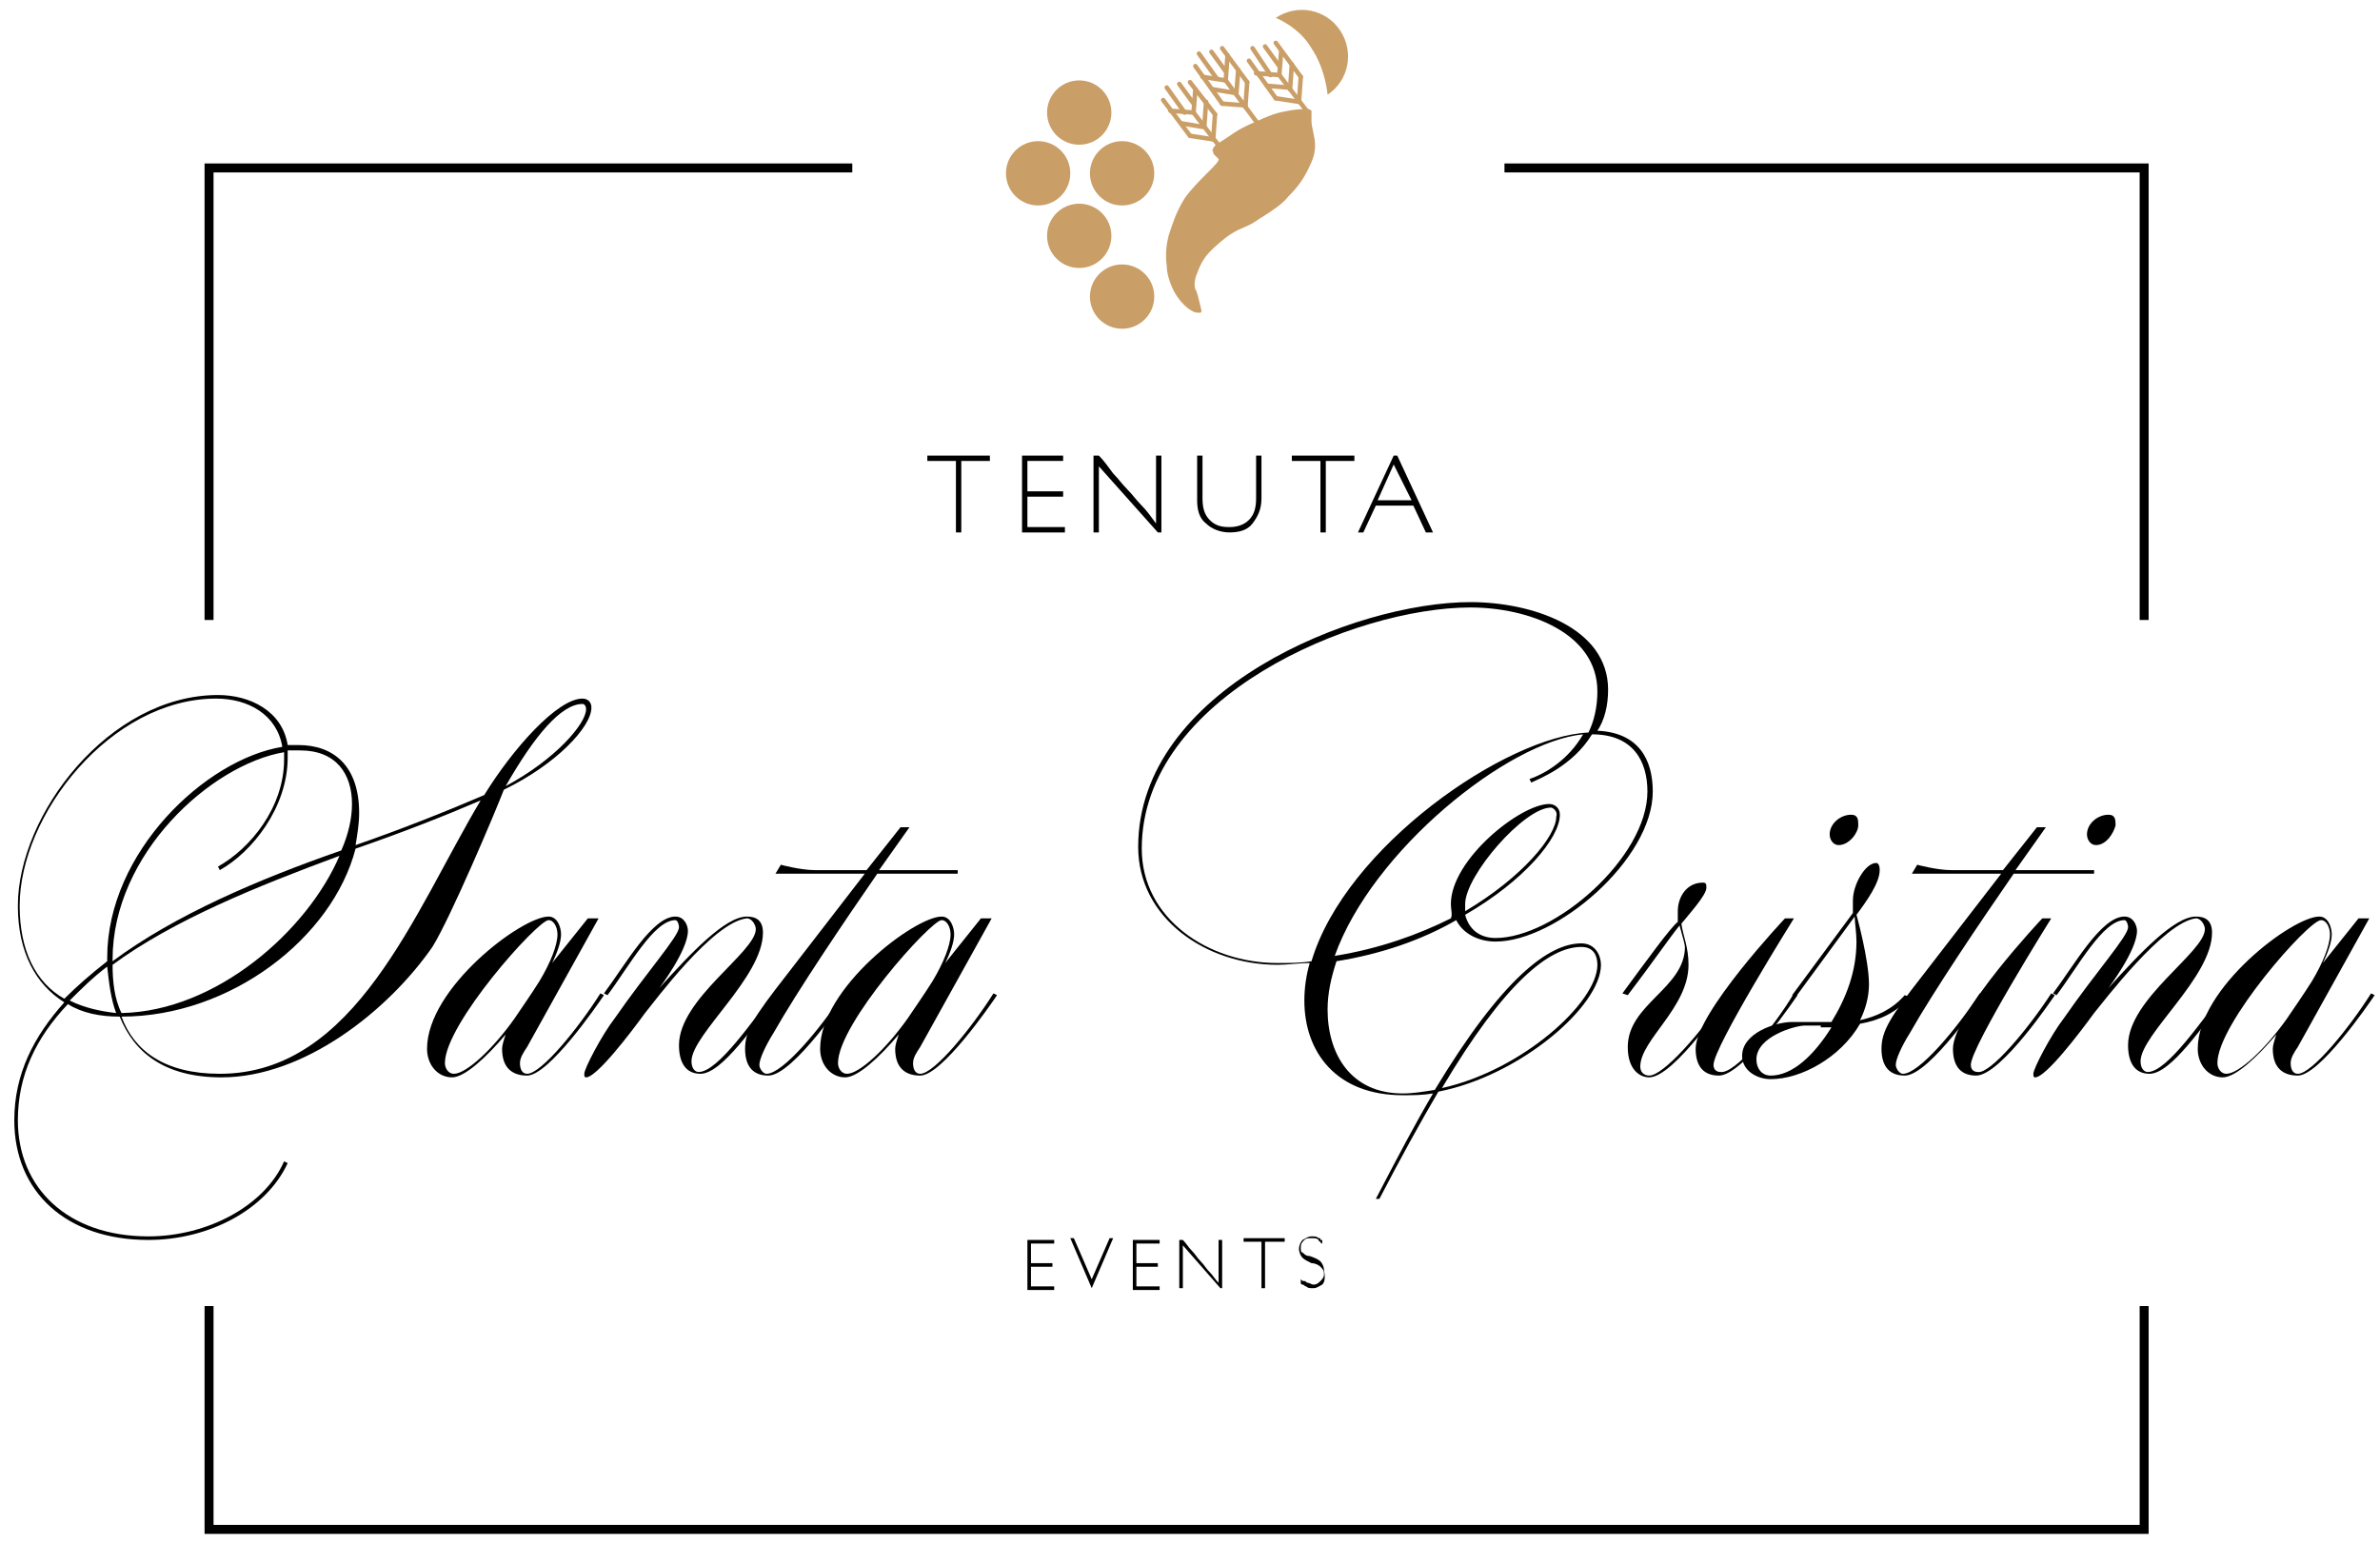 <?xml version="1.0" encoding="UTF-8"?>
<!-- Generator: Adobe Illustrator 18.1.1, SVG Export Plug-In . SVG Version: 6.00 Build 0)  -->
<svg xmlns="http://www.w3.org/2000/svg" xmlns:xlink="http://www.w3.org/1999/xlink" version="1.1" id="Livello_1" x="0px" y="0px" viewBox="0 0 133.2 86.5" xml:space="preserve">
<g display="none">
	<defs>
		<rect id="SVGID_1_" x="-60.3" y="-21.5" width="252.3" height="167.2"></rect>
	</defs>
	<clipPath id="SVGID_2_" display="inline">
		<use xlink:href="#SVGID_1_" overflow="visible"></use>
	</clipPath>
	
		<rect x="-60.3" y="-21.5" display="inline" clip-path="url(#SVGID_2_)" fill="none" stroke="#312783" stroke-miterlimit="10" width="252.3" height="167.2"></rect>
	
		<rect x="-60.3" y="-21.5" display="inline" clip-path="url(#SVGID_2_)" fill="none" stroke="#009640" stroke-miterlimit="10" width="252.3" height="167.2"></rect>
</g>
<rect x="-54.6" y="-15.8" display="none" fill="none" stroke="#000000" stroke-miterlimit="10" width="240.9" height="155.9"></rect>
<rect x="-46.1" y="-7.3" display="none" fill="none" stroke="#E30613" stroke-width="0.5" stroke-miterlimit="10" width="223.9" height="138.9"></rect>
<path display="none" fill="#E30613" d="M-34.7-0.3h0.8l1.9,5.4h-0.8l-0.6-1.6h-2.1L-36,5.1h-0.7L-34.7-0.3z M-33.5,2.9l-0.8-2.4  l-0.9,2.4H-33.5z"></path>
<g display="none">
	<defs>
		<rect id="SVGID_3_" x="-60.3" y="-21.5" width="252.3" height="167.2"></rect>
	</defs>
	<clipPath id="SVGID_4_" display="inline">
		<use xlink:href="#SVGID_3_" overflow="visible"></use>
	</clipPath>
	<path display="inline" clip-path="url(#SVGID_4_)" fill="#E30613" d="M-31.3,0.1h0.7v1.1h0.6v0.5h-0.6v2.5c0,0.1,0,0.2,0.1,0.3   c0.1,0,0.1,0,0.3,0c0,0,0.1,0,0.1,0c0,0,0.1,0,0.1,0v0.5c-0.1,0-0.2,0-0.2,0c-0.1,0-0.2,0-0.3,0c-0.3,0-0.5-0.1-0.6-0.2   c-0.1-0.2-0.2-0.4-0.2-0.6V1.7h-0.5V1.2h0.5V0.1z"></path>
	<path display="inline" clip-path="url(#SVGID_4_)" fill="#E30613" d="M-29.2,0.1h0.7v1.1h0.6v0.5h-0.6v2.5c0,0.1,0,0.2,0.1,0.3   c0.1,0,0.1,0,0.3,0c0,0,0.1,0,0.1,0c0,0,0.1,0,0.1,0v0.5c-0.1,0-0.2,0-0.2,0c-0.1,0-0.2,0-0.3,0c-0.3,0-0.5-0.1-0.6-0.2   c-0.1-0.2-0.2-0.4-0.2-0.6V1.7h-0.5V1.2h0.5V0.1z"></path>
	<path display="inline" clip-path="url(#SVGID_4_)" fill="#E30613" d="M-24.8,1.3c0.3,0.1,0.5,0.3,0.6,0.5C-24.1,2-24,2.2-24,2.5   c0,0.2,0.1,0.5,0.1,0.9h-2.8c0,0.4,0.1,0.7,0.3,1c0.2,0.2,0.4,0.4,0.8,0.4c0.3,0,0.6-0.1,0.8-0.3c0.1-0.1,0.2-0.3,0.2-0.5h0.6   c0,0.1-0.1,0.3-0.2,0.5c-0.1,0.2-0.2,0.3-0.3,0.4c-0.2,0.2-0.4,0.3-0.7,0.4c-0.2,0-0.3,0.1-0.5,0.1c-0.5,0-0.9-0.2-1.2-0.5   c-0.3-0.4-0.5-0.8-0.5-1.5c0-0.6,0.2-1.1,0.5-1.5c0.3-0.4,0.8-0.6,1.3-0.6C-25.4,1.1-25.1,1.1-24.8,1.3 M-24.6,2.8   c0-0.3-0.1-0.5-0.2-0.7c-0.2-0.3-0.5-0.5-0.9-0.5c-0.3,0-0.5,0.1-0.8,0.3c-0.2,0.2-0.3,0.5-0.3,0.8H-24.6z"></path>
	<path display="inline" clip-path="url(#SVGID_4_)" fill="#E30613" d="M-23.1,1.2h0.6v0.6c0.2-0.2,0.4-0.4,0.6-0.5   c0.2-0.1,0.4-0.1,0.7-0.1c0.6,0,0.9,0.2,1.1,0.6c0.1,0.2,0.2,0.5,0.2,0.9v2.5h-0.7V2.6c0-0.2,0-0.4-0.1-0.6   c-0.1-0.2-0.3-0.4-0.6-0.4c-0.2,0-0.3,0-0.4,0C-21.9,1.8-22,1.9-22.2,2c-0.1,0.1-0.2,0.3-0.2,0.4c0,0.1,0,0.3,0,0.6v2h-0.7V1.2z"></path>
	<path display="inline" clip-path="url(#SVGID_4_)" fill="#E30613" d="M-18.8,0.1h0.7v1.1h0.6v0.5h-0.6v2.5c0,0.1,0,0.2,0.1,0.3   c0.1,0,0.1,0,0.3,0c0,0,0.1,0,0.1,0c0,0,0.1,0,0.1,0v0.5c-0.1,0-0.2,0-0.2,0c-0.1,0-0.2,0-0.3,0c-0.3,0-0.5-0.1-0.6-0.2   c-0.1-0.2-0.2-0.4-0.2-0.6V1.7h-0.5V1.2h0.5V0.1z"></path>
	<path display="inline" clip-path="url(#SVGID_4_)" fill="#E30613" d="M-16.9-0.3h0.7v0.7h-0.7V-0.3z M-16.9,1.2h0.7v3.9h-0.7V1.2z"></path>
	<path display="inline" clip-path="url(#SVGID_4_)" fill="#E30613" d="M-12.4,1.6c0.3,0.3,0.5,0.8,0.5,1.5c0,0.6-0.2,1.1-0.5,1.6   c-0.3,0.4-0.8,0.6-1.4,0.6c-0.5,0-1-0.2-1.3-0.5c-0.3-0.4-0.5-0.8-0.5-1.5c0-0.7,0.2-1.2,0.5-1.6c0.3-0.4,0.8-0.6,1.3-0.6   C-13.2,1.1-12.7,1.2-12.4,1.6 M-12.8,4.2c0.2-0.3,0.2-0.7,0.2-1.1c0-0.4-0.1-0.7-0.2-0.9c-0.2-0.4-0.5-0.5-0.9-0.5   c-0.4,0-0.7,0.2-0.9,0.5s-0.3,0.7-0.3,1.1c0,0.4,0.1,0.8,0.3,1s0.5,0.4,0.9,0.4C-13.3,4.6-13,4.5-12.8,4.2"></path>
	<path display="inline" clip-path="url(#SVGID_4_)" fill="#E30613" d="M-11.1,1.2h0.6v0.6c0.2-0.2,0.4-0.4,0.6-0.5   c0.2-0.1,0.4-0.1,0.7-0.1c0.6,0,0.9,0.2,1.1,0.6c0.1,0.2,0.2,0.5,0.2,0.9v2.5h-0.7V2.6c0-0.2,0-0.4-0.1-0.6C-8.8,1.8-9,1.7-9.3,1.7   c-0.2,0-0.3,0-0.4,0C-9.9,1.8-10,1.9-10.2,2c-0.1,0.1-0.2,0.3-0.2,0.4c0,0.1,0,0.3,0,0.6v2h-0.7V1.2z"></path>
	<path display="inline" clip-path="url(#SVGID_4_)" fill="#E30613" d="M-6.8,5.8c0.2,0,0.3-0.1,0.4-0.4c0-0.1,0.1-0.2,0.1-0.3   c0,0,0,0,0,0s0,0,0,0h-0.4V4.3H-6V5c0,0.3-0.1,0.5-0.2,0.8C-6.3,6-6.5,6.1-6.8,6.2V5.8z"></path>
	<path display="inline" clip-path="url(#SVGID_4_)" fill="#E30613" d="M-2.8,1.2h0.6v0.7C-2.1,1.7-2,1.6-1.8,1.4   c0.2-0.2,0.4-0.3,0.7-0.3c0,0,0,0,0.1,0c0,0,0.1,0,0.1,0v0.7c0,0-0.1,0-0.1,0c0,0-0.1,0-0.1,0c-0.3,0-0.6,0.1-0.8,0.3   C-2,2.3-2.1,2.6-2.1,2.8v2.2h-0.7V1.2z"></path>
	<path display="inline" clip-path="url(#SVGID_4_)" fill="#E30613" d="M2.1,1.3c0.3,0.1,0.5,0.3,0.6,0.5C2.8,2,2.9,2.2,3,2.5   C3,2.7,3,2.9,3,3.3H0.2c0,0.4,0.1,0.7,0.3,1c0.2,0.2,0.4,0.4,0.8,0.4c0.3,0,0.6-0.1,0.8-0.3C2.2,4.2,2.3,4,2.3,3.8H3   C3,4,2.9,4.2,2.8,4.3C2.7,4.5,2.6,4.6,2.5,4.8C2.3,5,2,5.1,1.7,5.2c-0.2,0-0.3,0.1-0.5,0.1C0.7,5.2,0.3,5,0,4.7   c-0.3-0.4-0.5-0.8-0.5-1.5c0-0.6,0.2-1.1,0.5-1.5c0.3-0.4,0.8-0.6,1.3-0.6C1.6,1.1,1.9,1.1,2.1,1.3 M2.4,2.8c0-0.3-0.1-0.5-0.2-0.7   C2,1.8,1.7,1.7,1.3,1.7C1,1.7,0.7,1.8,0.5,2C0.3,2.2,0.2,2.5,0.2,2.8H2.4z"></path>
	<path display="inline" clip-path="url(#SVGID_4_)" fill="#E30613" d="M3.9,1.2h0.6v0.6c0.2-0.2,0.3-0.3,0.4-0.4   c0.2-0.1,0.5-0.2,0.7-0.2c0.3,0,0.6,0.1,0.8,0.2c0.1,0.1,0.2,0.2,0.3,0.4C6.9,1.5,7,1.3,7.2,1.2c0.2-0.1,0.4-0.2,0.7-0.2   c0.5,0,0.9,0.2,1.1,0.6c0.1,0.2,0.2,0.5,0.2,0.8v2.6H8.4V2.4c0-0.3-0.1-0.4-0.2-0.5C8.1,1.7,7.9,1.7,7.8,1.7   c-0.3,0-0.5,0.1-0.7,0.3C6.9,2.1,6.8,2.4,6.8,2.8v2.3H6.1V2.5c0-0.3,0-0.5-0.1-0.6C6,1.8,5.8,1.7,5.5,1.7C5.2,1.7,5,1.8,4.8,2   C4.6,2.2,4.5,2.5,4.5,3v2.1H3.9V1.2z"></path>
	<path display="inline" clip-path="url(#SVGID_4_)" fill="#E30613" d="M12.9,1.6c0.3,0.3,0.5,0.8,0.5,1.5c0,0.6-0.2,1.1-0.5,1.6   c-0.3,0.4-0.8,0.6-1.4,0.6c-0.5,0-1-0.2-1.3-0.5C10,4.3,9.8,3.8,9.8,3.2c0-0.7,0.2-1.2,0.5-1.6c0.3-0.4,0.8-0.6,1.3-0.6   C12.1,1.1,12.6,1.2,12.9,1.6 M12.5,4.2c0.2-0.3,0.2-0.7,0.2-1.1c0-0.4-0.1-0.7-0.2-0.9c-0.2-0.4-0.5-0.5-0.9-0.5   c-0.4,0-0.7,0.2-0.9,0.5s-0.3,0.7-0.3,1.1c0,0.4,0.1,0.8,0.3,1s0.5,0.4,0.9,0.4C12,4.6,12.3,4.5,12.5,4.2"></path>
	<polygon display="inline" clip-path="url(#SVGID_4_)" fill="#E30613" points="14.5,1.2 15.6,4.3 16.7,1.2 17.4,1.2 15.9,5.1    15.2,5.1 13.8,1.2  "></polygon>
	<path display="inline" clip-path="url(#SVGID_4_)" fill="#E30613" d="M20.4,1.3c0.3,0.1,0.5,0.3,0.6,0.5c0.1,0.2,0.2,0.4,0.3,0.7   c0,0.2,0.1,0.5,0.1,0.9h-2.8c0,0.4,0.1,0.7,0.3,1c0.2,0.2,0.4,0.4,0.8,0.4c0.3,0,0.6-0.1,0.8-0.3c0.1-0.1,0.2-0.3,0.2-0.5h0.6   c0,0.1-0.1,0.3-0.2,0.5c-0.1,0.2-0.2,0.3-0.3,0.4C20.5,5,20.3,5.1,20,5.2c-0.2,0-0.3,0.1-0.5,0.1c-0.5,0-0.9-0.2-1.2-0.5   c-0.3-0.4-0.5-0.8-0.5-1.5c0-0.6,0.2-1.1,0.5-1.5c0.3-0.4,0.8-0.6,1.3-0.6C19.8,1.1,20.1,1.1,20.4,1.3 M20.6,2.8   c0-0.3-0.1-0.5-0.2-0.7c-0.2-0.3-0.5-0.5-0.9-0.5c-0.3,0-0.5,0.1-0.8,0.3c-0.2,0.2-0.3,0.5-0.3,0.8H20.6z"></path>
	<path display="inline" clip-path="url(#SVGID_4_)" fill="#E30613" d="M26.3,2.7c0.2,0,0.3-0.1,0.3-0.2c0-0.1,0-0.1,0-0.3   c0-0.2-0.1-0.4-0.2-0.5c-0.2-0.1-0.4-0.2-0.7-0.2c-0.3,0-0.6,0.1-0.7,0.3c-0.1,0.1-0.1,0.3-0.2,0.5h-0.6c0-0.5,0.2-0.8,0.5-1   c0.3-0.2,0.6-0.3,1-0.3c0.5,0,0.8,0.1,1.1,0.3c0.3,0.2,0.4,0.4,0.4,0.8v2.2c0,0.1,0,0.1,0,0.2c0,0,0.1,0.1,0.2,0.1c0,0,0.1,0,0.1,0   c0,0,0.1,0,0.1,0v0.5c-0.1,0-0.2,0-0.2,0.1c-0.1,0-0.1,0-0.2,0c-0.2,0-0.4-0.1-0.5-0.2c-0.1-0.1-0.1-0.2-0.1-0.4   c-0.1,0.2-0.3,0.3-0.6,0.5c-0.2,0.1-0.5,0.2-0.8,0.2c-0.4,0-0.7-0.1-0.9-0.3C24.1,4.7,24,4.4,24,4c0-0.4,0.1-0.6,0.3-0.8   c0.2-0.2,0.5-0.3,0.9-0.4L26.3,2.7z M24.9,4.5c0.1,0.1,0.3,0.2,0.5,0.2c0.2,0,0.5-0.1,0.7-0.2c0.4-0.2,0.5-0.5,0.5-0.9V3.1   c-0.1,0.1-0.2,0.1-0.3,0.1c-0.1,0-0.2,0.1-0.4,0.1l-0.4,0.1c-0.2,0-0.4,0.1-0.5,0.1c-0.2,0.1-0.3,0.3-0.3,0.5   C24.7,4.2,24.8,4.4,24.9,4.5"></path>
	<rect x="28.3" y="-0.3" display="inline" clip-path="url(#SVGID_4_)" fill="#E30613" width="0.7" height="5.4"></rect>
	<rect x="30" y="-0.3" display="inline" clip-path="url(#SVGID_4_)" fill="#E30613" width="0.7" height="5.4"></rect>
	<path display="inline" clip-path="url(#SVGID_4_)" fill="#E30613" d="M33.8,0.1h0.7v1.1h0.6v0.5h-0.6v2.5c0,0.1,0,0.2,0.1,0.3   c0.1,0,0.1,0,0.3,0c0,0,0.1,0,0.1,0c0,0,0.1,0,0.1,0v0.5c-0.1,0-0.2,0-0.2,0c-0.1,0-0.2,0-0.3,0c-0.3,0-0.5-0.1-0.6-0.2   c-0.1-0.2-0.2-0.4-0.2-0.6V1.7h-0.5V1.2h0.5V0.1z"></path>
	<path display="inline" clip-path="url(#SVGID_4_)" fill="#E30613" d="M35.8-0.3h0.7v2c0.2-0.2,0.3-0.3,0.4-0.4   c0.2-0.1,0.5-0.2,0.8-0.2c0.6,0,0.9,0.2,1.2,0.6C38.9,1.9,39,2.2,39,2.6v2.5h-0.7V2.6c0-0.3,0-0.5-0.1-0.6   c-0.1-0.2-0.3-0.3-0.7-0.3c-0.3,0-0.5,0.1-0.7,0.3c-0.2,0.2-0.3,0.5-0.3,1.1v2.1h-0.7V-0.3z"></path>
	<path display="inline" clip-path="url(#SVGID_4_)" fill="#E30613" d="M42.3,1.3c0.3,0.1,0.5,0.3,0.6,0.5c0.1,0.2,0.2,0.4,0.3,0.7   c0,0.2,0.1,0.5,0.1,0.9h-2.8c0,0.4,0.1,0.7,0.3,1c0.2,0.2,0.4,0.4,0.8,0.4c0.3,0,0.6-0.1,0.8-0.3c0.1-0.1,0.2-0.3,0.2-0.5h0.6   c0,0.1-0.1,0.3-0.2,0.5c-0.1,0.2-0.2,0.3-0.3,0.4C42.5,5,42.3,5.1,42,5.2c-0.2,0-0.3,0.1-0.5,0.1c-0.5,0-0.9-0.2-1.2-0.5   c-0.3-0.4-0.5-0.8-0.5-1.5c0-0.6,0.2-1.1,0.5-1.5c0.3-0.4,0.8-0.6,1.3-0.6C41.8,1.1,42.1,1.1,42.3,1.3 M42.6,2.8   c0-0.3-0.1-0.5-0.2-0.7c-0.2-0.3-0.5-0.5-0.9-0.5c-0.3,0-0.5,0.1-0.8,0.3c-0.2,0.2-0.3,0.5-0.3,0.8H42.6z"></path>
	<path display="inline" clip-path="url(#SVGID_4_)" fill="#E30613" d="M48.3,1.3c0.1,0.1,0.2,0.2,0.4,0.4V1.2h0.6v3.5   c0,0.5-0.1,0.9-0.2,1.2c-0.3,0.5-0.8,0.8-1.5,0.8c-0.4,0-0.8-0.1-1.1-0.3C46.2,6.3,46.1,6,46,5.6h0.7c0,0.2,0.1,0.3,0.2,0.4   c0.1,0.1,0.4,0.2,0.7,0.2c0.5,0,0.8-0.2,1-0.5c0.1-0.2,0.1-0.6,0.1-1.1c-0.1,0.2-0.3,0.3-0.5,0.4s-0.4,0.1-0.7,0.1   c-0.4,0-0.8-0.2-1.1-0.4c-0.3-0.3-0.5-0.8-0.5-1.5c0-0.7,0.2-1.2,0.5-1.5c0.3-0.4,0.7-0.5,1.2-0.5C47.8,1.1,48.1,1.2,48.3,1.3    M48.4,2c-0.2-0.2-0.5-0.3-0.8-0.3c-0.5,0-0.8,0.2-0.9,0.6c-0.1,0.2-0.1,0.5-0.1,0.9c0,0.4,0.1,0.8,0.3,1c0.2,0.2,0.4,0.3,0.7,0.3   c0.5,0,0.8-0.2,1-0.6c0.1-0.2,0.2-0.5,0.2-0.8C48.7,2.6,48.6,2.3,48.4,2"></path>
	<path display="inline" clip-path="url(#SVGID_4_)" fill="#E30613" d="M51,1.2v2.6c0,0.2,0,0.4,0.1,0.5c0.1,0.2,0.3,0.3,0.6,0.3   c0.4,0,0.7-0.2,0.9-0.6c0.1-0.2,0.1-0.5,0.1-0.9V1.2h0.7v3.9h-0.6l0-0.6c-0.1,0.1-0.2,0.3-0.3,0.4c-0.2,0.2-0.5,0.3-0.9,0.3   c-0.5,0-0.9-0.2-1.1-0.6c-0.1-0.2-0.2-0.5-0.2-0.8V1.2H51z"></path>
	<path display="inline" clip-path="url(#SVGID_4_)" fill="#E30613" d="M54.5-0.3h0.7v0.7h-0.7V-0.3z M54.5,1.2h0.7v3.9h-0.7V1.2z"></path>
	<path display="inline" clip-path="url(#SVGID_4_)" fill="#E30613" d="M58.3,1.3c0.1,0.1,0.2,0.2,0.4,0.4v-2h0.6v5.4h-0.6V4.5   c-0.2,0.2-0.3,0.4-0.5,0.5c-0.2,0.1-0.4,0.2-0.7,0.2c-0.4,0-0.8-0.2-1.1-0.5c-0.3-0.4-0.5-0.9-0.5-1.5c0-0.6,0.1-1.1,0.4-1.5   c0.3-0.4,0.7-0.6,1.2-0.6C57.8,1.1,58.1,1.2,58.3,1.3 M56.8,4.2c0.2,0.3,0.5,0.4,0.8,0.4c0.3,0,0.5-0.1,0.7-0.4s0.3-0.6,0.3-1.1   c0-0.5-0.1-0.9-0.3-1.1c-0.2-0.2-0.4-0.4-0.7-0.4c-0.3,0-0.6,0.1-0.8,0.4c-0.2,0.3-0.3,0.6-0.3,1.1C56.5,3.6,56.6,3.9,56.8,4.2"></path>
	<path display="inline" clip-path="url(#SVGID_4_)" fill="#E30613" d="M62.7,1.3c0.3,0.1,0.5,0.3,0.6,0.5c0.1,0.2,0.2,0.4,0.3,0.7   c0,0.2,0.1,0.5,0.1,0.9h-2.8c0,0.4,0.1,0.7,0.3,1c0.2,0.2,0.4,0.4,0.8,0.4c0.3,0,0.6-0.1,0.8-0.3c0.1-0.1,0.2-0.3,0.2-0.5h0.6   c0,0.1-0.1,0.3-0.2,0.5c-0.1,0.2-0.2,0.3-0.3,0.4c-0.2,0.2-0.4,0.3-0.7,0.4c-0.2,0-0.3,0.1-0.5,0.1c-0.5,0-0.9-0.2-1.2-0.5   C60.2,4.3,60,3.8,60,3.2c0-0.6,0.2-1.1,0.5-1.5c0.3-0.4,0.8-0.6,1.3-0.6C62.2,1.1,62.4,1.1,62.7,1.3 M62.9,2.8   c0-0.3-0.1-0.5-0.2-0.7c-0.2-0.3-0.5-0.5-0.9-0.5c-0.3,0-0.5,0.1-0.8,0.3c-0.2,0.2-0.3,0.5-0.3,0.8H62.9z"></path>
	<rect x="64.4" y="-0.3" display="inline" clip-path="url(#SVGID_4_)" fill="#E30613" width="0.7" height="5.4"></rect>
	<path display="inline" clip-path="url(#SVGID_4_)" fill="#E30613" d="M66.1-0.3h0.7v0.7h-0.7V-0.3z M66.1,1.2h0.7v3.9h-0.7V1.2z"></path>
	<path display="inline" clip-path="url(#SVGID_4_)" fill="#E30613" d="M67.7,1.2h0.6v0.6c0.2-0.2,0.4-0.4,0.6-0.5   c0.2-0.1,0.4-0.1,0.7-0.1c0.6,0,0.9,0.2,1.1,0.6c0.1,0.2,0.2,0.5,0.2,0.9v2.5h-0.7V2.6c0-0.2,0-0.4-0.1-0.6   c-0.1-0.2-0.3-0.4-0.6-0.4c-0.2,0-0.3,0-0.4,0c-0.2,0.1-0.3,0.2-0.5,0.3c-0.1,0.1-0.2,0.3-0.2,0.4c0,0.1,0,0.3,0,0.6v2h-0.7V1.2z"></path>
	<path display="inline" clip-path="url(#SVGID_4_)" fill="#E30613" d="M74.3,1.3c0.3,0.1,0.5,0.3,0.6,0.5C75,2,75.1,2.2,75.1,2.5   c0,0.2,0.1,0.5,0.1,0.9h-2.8c0,0.4,0.1,0.7,0.3,1c0.2,0.2,0.4,0.4,0.8,0.4c0.3,0,0.6-0.1,0.8-0.3c0.1-0.1,0.2-0.3,0.2-0.5h0.6   c0,0.1-0.1,0.3-0.2,0.5c-0.1,0.2-0.2,0.3-0.3,0.4c-0.2,0.2-0.4,0.3-0.7,0.4c-0.2,0-0.3,0.1-0.5,0.1c-0.5,0-0.9-0.2-1.2-0.5   c-0.3-0.4-0.5-0.8-0.5-1.5c0-0.6,0.2-1.1,0.5-1.5c0.3-0.4,0.8-0.6,1.3-0.6C73.8,1.1,74,1.1,74.3,1.3 M74.5,2.8   c0-0.3-0.1-0.5-0.2-0.7c-0.2-0.3-0.5-0.5-0.9-0.5c-0.3,0-0.5,0.1-0.8,0.3c-0.2,0.2-0.3,0.5-0.3,0.8H74.5z"></path>
	<path display="inline" clip-path="url(#SVGID_4_)" fill="#E30613" d="M76.4,3.8c0,0.2,0.1,0.4,0.2,0.5c0.2,0.2,0.5,0.3,0.9,0.3   c0.2,0,0.5-0.1,0.7-0.2c0.2-0.1,0.3-0.3,0.3-0.5c0-0.2-0.1-0.3-0.2-0.4c-0.1-0.1-0.3-0.1-0.6-0.2l-0.5-0.1   c-0.3-0.1-0.6-0.2-0.7-0.3c-0.3-0.2-0.4-0.4-0.4-0.7c0-0.4,0.1-0.7,0.4-0.9c0.3-0.2,0.6-0.3,1.1-0.3c0.6,0,1,0.2,1.3,0.5   c0.2,0.2,0.2,0.5,0.2,0.7h-0.6c0-0.1-0.1-0.3-0.2-0.4c-0.2-0.2-0.4-0.3-0.8-0.3c-0.3,0-0.4,0-0.6,0.1c-0.1,0.1-0.2,0.2-0.2,0.4   c0,0.2,0.1,0.3,0.3,0.4c0.1,0.1,0.2,0.1,0.4,0.2l0.4,0.1c0.5,0.1,0.8,0.2,1,0.3c0.3,0.2,0.4,0.4,0.4,0.8c0,0.3-0.1,0.6-0.4,0.9   c-0.3,0.3-0.7,0.4-1.2,0.4c-0.6,0-1-0.1-1.2-0.4c-0.2-0.3-0.4-0.6-0.4-1H76.4z"></path>
	<rect x="79.9" y="4.3" display="inline" clip-path="url(#SVGID_4_)" fill="#E30613" width="0.8" height="0.8"></rect>
	
		<rect x="-38" y="10.6" display="inline" clip-path="url(#SVGID_4_)" fill="none" stroke="#009640" stroke-width="0.57" stroke-miterlimit="10" width="82.3" height="9.6"></rect>
	
		<rect x="-38" y="10.6" display="inline" clip-path="url(#SVGID_4_)" fill="none" stroke="#009640" stroke-width="0.57" stroke-miterlimit="10" width="82.3" height="9.6"></rect>
	<path display="inline" clip-path="url(#SVGID_4_)" d="M-36.3,12.7h2.3c0.6,0,1.1,0.2,1.3,0.6c0.2,0.2,0.2,0.5,0.2,0.8   c0,0.3-0.1,0.6-0.3,0.8c-0.1,0.1-0.2,0.2-0.4,0.3c0.3,0.1,0.5,0.2,0.6,0.4c0.2,0.2,0.4,0.6,0.4,1c0,0.3-0.1,0.7-0.3,0.9   c-0.3,0.4-0.8,0.6-1.6,0.6h-2.3V12.7z M-34.3,15c0.3,0,0.5,0,0.7-0.1c0.3-0.1,0.4-0.4,0.4-0.7c0-0.4-0.1-0.6-0.4-0.7   c-0.2-0.1-0.4-0.1-0.7-0.1h-1.3V15H-34.3z M-34,17.4c0.4,0,0.8-0.1,1-0.4c0.1-0.2,0.2-0.4,0.2-0.6c0-0.4-0.2-0.7-0.5-0.8   c-0.2-0.1-0.4-0.1-0.7-0.1h-1.5v1.9H-34z"></path>
	<rect x="-31.4" y="12.7" display="inline" clip-path="url(#SVGID_4_)" width="0.7" height="5.4"></rect>
	<path display="inline" clip-path="url(#SVGID_4_)" d="M-27.3,14.2c0.3,0.1,0.5,0.3,0.6,0.5c0.1,0.2,0.2,0.4,0.3,0.7   c0,0.2,0.1,0.5,0.1,0.9h-2.8c0,0.4,0.1,0.7,0.3,1c0.2,0.2,0.4,0.4,0.8,0.4c0.3,0,0.6-0.1,0.8-0.3c0.1-0.1,0.2-0.3,0.2-0.5h0.6   c0,0.1-0.1,0.3-0.2,0.5c-0.1,0.2-0.2,0.3-0.3,0.4c-0.2,0.2-0.4,0.3-0.7,0.4c-0.2,0-0.3,0.1-0.5,0.1c-0.5,0-0.9-0.2-1.2-0.5   c-0.3-0.4-0.5-0.8-0.5-1.5c0-0.6,0.2-1.1,0.5-1.5c0.3-0.4,0.8-0.6,1.3-0.6C-27.9,14.1-27.6,14.1-27.3,14.2 M-27.1,15.8   c0-0.3-0.1-0.5-0.2-0.7c-0.2-0.3-0.5-0.5-0.9-0.5c-0.3,0-0.5,0.1-0.8,0.3c-0.2,0.2-0.3,0.5-0.3,0.8H-27.1z"></path>
	<path display="inline" clip-path="url(#SVGID_4_)" d="M-23.2,14.2c0.3,0.1,0.5,0.3,0.6,0.5c0.1,0.2,0.2,0.4,0.3,0.7   c0,0.2,0.1,0.5,0.1,0.9h-2.8c0,0.4,0.1,0.7,0.3,1c0.2,0.2,0.4,0.4,0.8,0.4c0.3,0,0.6-0.1,0.8-0.3c0.1-0.1,0.2-0.3,0.2-0.5h0.6   c0,0.1-0.1,0.3-0.2,0.5c-0.1,0.2-0.2,0.3-0.3,0.4c-0.2,0.2-0.4,0.3-0.7,0.4c-0.2,0-0.3,0.1-0.5,0.1c-0.5,0-0.9-0.2-1.2-0.5   c-0.3-0.4-0.5-0.8-0.5-1.5c0-0.6,0.2-1.1,0.5-1.5c0.3-0.4,0.8-0.6,1.3-0.6C-23.7,14.1-23.4,14.1-23.2,14.2 M-22.9,15.8   c0-0.3-0.1-0.5-0.2-0.7c-0.2-0.3-0.5-0.5-0.9-0.5c-0.3,0-0.5,0.1-0.8,0.3c-0.2,0.2-0.3,0.5-0.3,0.8H-22.9z"></path>
	<path display="inline" clip-path="url(#SVGID_4_)" d="M-19.3,14.3c0.1,0.1,0.2,0.2,0.4,0.4v-2h0.6V18h-0.6v-0.5   c-0.2,0.2-0.3,0.4-0.5,0.5c-0.2,0.1-0.4,0.2-0.7,0.2c-0.4,0-0.8-0.2-1.1-0.5c-0.3-0.4-0.5-0.9-0.5-1.5c0-0.6,0.1-1.1,0.4-1.5   c0.3-0.4,0.7-0.6,1.2-0.6C-19.7,14.1-19.5,14.1-19.3,14.3 M-20.8,17.2c0.2,0.3,0.5,0.4,0.8,0.4c0.3,0,0.5-0.1,0.7-0.4   s0.3-0.6,0.3-1.1c0-0.5-0.1-0.9-0.3-1.1c-0.2-0.2-0.4-0.4-0.7-0.4c-0.3,0-0.6,0.1-0.8,0.4c-0.2,0.3-0.3,0.6-0.3,1.1   C-21,16.6-20.9,16.9-20.8,17.2"></path>
	
		<rect x="-38" y="23.7" display="inline" clip-path="url(#SVGID_4_)" fill="none" stroke="#000000" stroke-width="0.57" stroke-miterlimit="10" width="82.3" height="9.6"></rect>
	
		<rect x="-38" y="23.7" display="inline" clip-path="url(#SVGID_4_)" fill="none" stroke="#000000" stroke-width="0.57" stroke-miterlimit="10" width="82.3" height="9.6"></rect>
	<path display="inline" clip-path="url(#SVGID_4_)" d="M-32.5,26.2c0.4,0.4,0.6,0.8,0.6,1.2h-0.7c-0.1-0.3-0.2-0.6-0.5-0.8   c-0.2-0.2-0.6-0.3-1-0.3c-0.5,0-0.9,0.2-1.3,0.6c-0.3,0.4-0.5,0.9-0.5,1.7c0,0.6,0.1,1.1,0.4,1.5c0.3,0.4,0.7,0.6,1.3,0.6   c0.5,0,0.9-0.2,1.2-0.6c0.1-0.2,0.3-0.5,0.3-0.9h0.7c-0.1,0.6-0.3,1-0.6,1.4c-0.4,0.5-1,0.7-1.7,0.7c-0.6,0-1.1-0.2-1.5-0.6   c-0.5-0.5-0.8-1.3-0.8-2.3c0-0.8,0.2-1.4,0.6-1.9c0.4-0.5,1.1-0.8,1.8-0.8C-33.4,25.6-32.9,25.8-32.5,26.2"></path>
	<path display="inline" clip-path="url(#SVGID_4_)" d="M-30.3,27.2v2.6c0,0.2,0,0.4,0.1,0.5c0.1,0.2,0.3,0.3,0.6,0.3   c0.4,0,0.7-0.2,0.9-0.6c0.1-0.2,0.1-0.5,0.1-0.9v-1.9h0.7v3.9h-0.6l0-0.6c-0.1,0.1-0.2,0.3-0.3,0.4c-0.2,0.2-0.5,0.3-0.9,0.3   c-0.5,0-0.9-0.2-1.1-0.6c-0.1-0.2-0.2-0.5-0.2-0.8v-2.7H-30.3z"></path>
	<path display="inline" clip-path="url(#SVGID_4_)" d="M-26.7,26.1h0.7v1.1h0.6v0.5H-26v2.5c0,0.1,0,0.2,0.1,0.3c0.1,0,0.1,0,0.3,0   c0,0,0.1,0,0.1,0c0,0,0.1,0,0.1,0v0.5c-0.1,0-0.2,0-0.2,0c-0.1,0-0.2,0-0.3,0c-0.3,0-0.5-0.1-0.6-0.2c-0.1-0.2-0.2-0.4-0.2-0.6   v-2.6h-0.5v-0.5h0.5V26.1z"></path>
	
		<rect x="-38" y="36.8" display="inline" clip-path="url(#SVGID_4_)" fill="none" stroke="#E30613" stroke-width="0.57" stroke-miterlimit="10" width="82.3" height="9.6"></rect>
	
		<rect x="-38" y="36.8" display="inline" clip-path="url(#SVGID_4_)" fill="none" stroke="#E30613" stroke-width="0.57" stroke-miterlimit="10" width="82.3" height="9.6"></rect>
	<path display="inline" clip-path="url(#SVGID_4_)" d="M-35.8,42.5c0,0.3,0.1,0.6,0.2,0.7c0.2,0.4,0.6,0.5,1.2,0.5   c0.3,0,0.5,0,0.7-0.1c0.4-0.2,0.6-0.4,0.6-0.8c0-0.3-0.1-0.5-0.3-0.6c-0.2-0.1-0.5-0.2-0.8-0.3l-0.7-0.2c-0.5-0.1-0.8-0.2-1-0.4   c-0.3-0.2-0.5-0.6-0.5-1c0-0.5,0.2-0.9,0.5-1.2c0.3-0.3,0.8-0.5,1.4-0.5c0.5,0,1,0.1,1.4,0.4c0.4,0.3,0.6,0.7,0.6,1.3h-0.7   c0-0.3-0.1-0.5-0.2-0.7c-0.2-0.3-0.6-0.4-1.1-0.4c-0.4,0-0.7,0.1-0.9,0.3c-0.2,0.2-0.3,0.4-0.3,0.6c0,0.3,0.1,0.5,0.3,0.6   c0.1,0.1,0.5,0.2,0.9,0.3l0.7,0.2c0.4,0.1,0.6,0.2,0.8,0.3c0.3,0.3,0.5,0.6,0.5,1.1c0,0.6-0.2,1-0.6,1.3c-0.4,0.3-0.9,0.4-1.5,0.4   c-0.6,0-1.2-0.2-1.5-0.5c-0.4-0.3-0.5-0.8-0.5-1.4H-35.8z"></path>
	<path display="inline" clip-path="url(#SVGID_4_)" d="M-29.3,41.9c0.1,0,0.3-0.1,0.3-0.2c0-0.1,0-0.1,0-0.3c0-0.2-0.1-0.4-0.2-0.5   c-0.2-0.1-0.4-0.2-0.7-0.2c-0.3,0-0.6,0.1-0.7,0.3c-0.1,0.1-0.1,0.3-0.2,0.5h-0.6c0-0.5,0.2-0.8,0.5-1c0.3-0.2,0.6-0.3,1-0.3   c0.5,0,0.8,0.1,1.1,0.3c0.3,0.2,0.4,0.4,0.4,0.8v2.2c0,0.1,0,0.1,0,0.2c0,0,0.1,0.1,0.2,0.1c0,0,0.1,0,0.1,0c0,0,0.1,0,0.1,0v0.5   c-0.1,0-0.2,0-0.2,0.1c-0.1,0-0.1,0-0.2,0c-0.2,0-0.4-0.1-0.5-0.2c-0.1-0.1-0.1-0.2-0.1-0.4c-0.1,0.2-0.3,0.3-0.6,0.5   c-0.2,0.1-0.5,0.2-0.8,0.2c-0.4,0-0.7-0.1-0.9-0.3c-0.2-0.2-0.3-0.5-0.3-0.8c0-0.4,0.1-0.6,0.3-0.8s0.5-0.3,0.9-0.4L-29.3,41.9z    M-30.7,43.6c0.1,0.1,0.3,0.2,0.5,0.2c0.2,0,0.5-0.1,0.7-0.2c0.4-0.2,0.5-0.5,0.5-0.9v-0.5c-0.1,0.1-0.2,0.1-0.3,0.1   c-0.1,0-0.2,0.1-0.4,0.1l-0.4,0.1c-0.2,0-0.4,0.1-0.5,0.1c-0.2,0.1-0.3,0.3-0.3,0.5C-30.9,43.4-30.8,43.5-30.7,43.6"></path>
	<path display="inline" clip-path="url(#SVGID_4_)" d="M-26.9,39.1c0.2-0.2,0.4-0.3,0.9-0.3c0,0,0.1,0,0.1,0c0,0,0.1,0,0.2,0v0.6   c-0.1,0-0.1,0-0.2,0c0,0-0.1,0-0.1,0c-0.2,0-0.3,0.1-0.4,0.2c0,0.1-0.1,0.4-0.1,0.8h0.7v0.5h-0.7v3.4h-0.6v-3.4h-0.5v-0.5h0.5v-0.6   C-27.1,39.4-27,39.2-26.9,39.1"></path>
	<path display="inline" clip-path="url(#SVGID_4_)" d="M-22.8,40.4c0.3,0.1,0.5,0.3,0.6,0.5c0.1,0.2,0.2,0.4,0.3,0.7   c0,0.2,0.1,0.5,0.1,0.9h-2.8c0,0.4,0.1,0.7,0.3,1c0.2,0.2,0.4,0.4,0.8,0.4c0.3,0,0.6-0.1,0.8-0.3c0.1-0.1,0.2-0.3,0.2-0.5h0.6   c0,0.1-0.1,0.3-0.2,0.5c-0.1,0.2-0.2,0.3-0.3,0.4c-0.2,0.2-0.4,0.3-0.7,0.4c-0.2,0-0.3,0.1-0.5,0.1c-0.5,0-0.9-0.2-1.2-0.5   c-0.3-0.4-0.5-0.8-0.5-1.5c0-0.6,0.2-1.1,0.5-1.5c0.3-0.4,0.8-0.6,1.3-0.6C-23.3,40.2-23,40.3-22.8,40.4 M-22.5,42   c0-0.3-0.1-0.5-0.2-0.7c-0.2-0.3-0.5-0.5-0.9-0.5c-0.3,0-0.5,0.1-0.8,0.3c-0.2,0.2-0.3,0.5-0.3,0.8H-22.5z"></path>
	<path display="inline" clip-path="url(#SVGID_4_)" d="M-16.9,41.9c0.2,0,0.3-0.1,0.3-0.2c0-0.1,0-0.1,0-0.3c0-0.2-0.1-0.4-0.2-0.5   c-0.2-0.1-0.4-0.2-0.7-0.2c-0.3,0-0.6,0.1-0.7,0.3c-0.1,0.1-0.1,0.3-0.2,0.5h-0.6c0-0.5,0.2-0.8,0.5-1c0.3-0.2,0.6-0.3,1-0.3   c0.5,0,0.8,0.1,1.1,0.3c0.3,0.2,0.4,0.4,0.4,0.8v2.2c0,0.1,0,0.1,0,0.2c0,0,0.1,0.1,0.2,0.1c0,0,0.1,0,0.1,0c0,0,0.1,0,0.1,0v0.5   c-0.1,0-0.2,0-0.2,0.1c-0.1,0-0.1,0-0.2,0c-0.2,0-0.4-0.1-0.5-0.2c-0.1-0.1-0.1-0.2-0.1-0.4c-0.1,0.2-0.3,0.3-0.6,0.5   c-0.2,0.1-0.5,0.2-0.8,0.2c-0.4,0-0.7-0.1-0.9-0.3c-0.2-0.2-0.3-0.5-0.3-0.8c0-0.4,0.1-0.6,0.3-0.8c0.2-0.2,0.5-0.3,0.9-0.4   L-16.9,41.9z M-18.2,43.6c0.1,0.1,0.3,0.2,0.5,0.2c0.2,0,0.5-0.1,0.7-0.2c0.4-0.2,0.5-0.5,0.5-0.9v-0.5c-0.1,0.1-0.2,0.1-0.3,0.1   c-0.1,0-0.2,0.1-0.4,0.1l-0.4,0.1c-0.2,0-0.4,0.1-0.5,0.1c-0.2,0.1-0.3,0.3-0.3,0.5C-18.4,43.4-18.4,43.5-18.2,43.6"></path>
	<path display="inline" clip-path="url(#SVGID_4_)" d="M-14.8,40.3h0.6V41c0.1-0.1,0.2-0.3,0.4-0.5c0.2-0.2,0.4-0.3,0.7-0.3   c0,0,0,0,0.1,0c0,0,0.1,0,0.1,0v0.7c0,0-0.1,0-0.1,0c0,0-0.1,0-0.1,0c-0.3,0-0.6,0.1-0.8,0.3c-0.2,0.2-0.3,0.5-0.3,0.7v2.2h-0.7   V40.3z"></path>
	<path display="inline" clip-path="url(#SVGID_4_)" d="M-9.9,40.4c0.3,0.1,0.5,0.3,0.6,0.5c0.1,0.2,0.2,0.4,0.3,0.7   c0,0.2,0.1,0.5,0.1,0.9h-2.8c0,0.4,0.1,0.7,0.3,1c0.2,0.2,0.4,0.4,0.8,0.4c0.3,0,0.6-0.1,0.8-0.3c0.1-0.1,0.2-0.3,0.2-0.5h0.6   c0,0.1-0.1,0.3-0.2,0.5c-0.1,0.2-0.2,0.3-0.3,0.4c-0.2,0.2-0.4,0.3-0.7,0.4c-0.2,0-0.3,0.1-0.5,0.1c-0.5,0-0.9-0.2-1.2-0.5   c-0.3-0.4-0.5-0.8-0.5-1.5c0-0.6,0.2-1.1,0.5-1.5c0.3-0.4,0.8-0.6,1.3-0.6C-10.4,40.2-10.2,40.3-9.9,40.4 M-9.7,42   c0-0.3-0.1-0.5-0.2-0.7c-0.2-0.3-0.5-0.5-0.9-0.5c-0.3,0-0.5,0.1-0.8,0.3c-0.2,0.2-0.3,0.5-0.3,0.8H-9.7z"></path>
	<path display="inline" clip-path="url(#SVGID_4_)" d="M-6.1,41.9c0.2,0,0.3-0.1,0.3-0.2c0-0.1,0-0.1,0-0.3c0-0.2-0.1-0.4-0.2-0.5   c-0.2-0.1-0.4-0.2-0.7-0.2c-0.3,0-0.6,0.1-0.7,0.3c-0.1,0.1-0.1,0.3-0.2,0.5h-0.6c0-0.5,0.2-0.8,0.5-1c0.3-0.2,0.6-0.3,1-0.3   c0.5,0,0.8,0.1,1.1,0.3c0.3,0.2,0.4,0.4,0.4,0.8v2.2c0,0.1,0,0.1,0,0.2c0,0,0.1,0.1,0.2,0.1c0,0,0.1,0,0.1,0c0,0,0.1,0,0.1,0v0.5   c-0.1,0-0.2,0-0.2,0.1c-0.1,0-0.1,0-0.2,0c-0.2,0-0.4-0.1-0.5-0.2c-0.1-0.1-0.1-0.2-0.1-0.4C-5.8,43.9-6,44-6.3,44.2   c-0.2,0.1-0.5,0.2-0.8,0.2c-0.4,0-0.7-0.1-0.9-0.3c-0.2-0.2-0.3-0.5-0.3-0.8c0-0.4,0.1-0.6,0.3-0.8c0.2-0.2,0.5-0.3,0.9-0.4   L-6.1,41.9z M-7.5,43.6c0.1,0.1,0.3,0.2,0.5,0.2c0.2,0,0.5-0.1,0.7-0.2c0.4-0.2,0.5-0.5,0.5-0.9v-0.5c-0.1,0.1-0.2,0.1-0.3,0.1   c-0.1,0-0.2,0.1-0.4,0.1l-0.4,0.1c-0.2,0-0.4,0.1-0.5,0.1c-0.2,0.1-0.3,0.3-0.3,0.5C-7.7,43.4-7.6,43.5-7.5,43.6"></path>
</g>
<g>
	<g display="none">
		<g display="inline">
			<path d="M38.6,103.9v1.7h-0.3v-1.7h-1.7v-0.3h1.7v-1.7h0.3v1.7h1.7v0.3H38.6z"></path>
			<path d="M43.9,105.9c-0.3,0.3-0.6,0.4-1,0.4c-0.2,0-0.4,0-0.6-0.1c-0.2-0.1-0.4-0.1-0.4-0.2v-0.3c0.1,0,0.1,0,0.2,0.1     c0.1,0,0.1,0.1,0.2,0.1c0.2,0.1,0.4,0.1,0.6,0.1c0.3,0,0.6-0.1,0.8-0.3c0.2-0.2,0.3-0.4,0.3-0.7c0-0.3-0.1-0.6-0.3-0.8     c-0.1-0.1-0.2-0.2-0.4-0.2c-0.1-0.1-0.3-0.1-0.5-0.1h-0.1v-0.3h0c0.3,0,0.6-0.1,0.8-0.3c0.2-0.2,0.3-0.4,0.3-0.7     c0-0.3-0.1-0.5-0.3-0.6c-0.2-0.2-0.5-0.3-0.8-0.3c-0.3,0-0.5,0-0.6,0.1c-0.1,0-0.2,0.1-0.2,0.1c-0.1,0-0.1,0.1-0.1,0.1v-0.3     c0.1,0,0.2-0.1,0.4-0.2c0.2-0.1,0.4-0.1,0.7-0.1c0.4,0,0.7,0.1,1,0.3c0.3,0.2,0.4,0.5,0.4,0.9c0,0.2-0.1,0.4-0.2,0.6     c-0.1,0.2-0.4,0.3-0.7,0.5c0.3,0.1,0.5,0.2,0.7,0.5c0.2,0.2,0.2,0.5,0.2,0.7C44.3,105.3,44.2,105.6,43.9,105.9z"></path>
			<path d="M47.7,104.7c-0.3,0.5-0.8,1.1-1.6,1.6L46,106c0.3-0.2,0.5-0.4,0.7-0.6s0.4-0.4,0.6-0.7c0.1-0.2,0.2-0.3,0.3-0.5     c0.1-0.2,0.1-0.4,0.2-0.6c-0.1,0.1-0.3,0.2-0.4,0.2c-0.2,0.1-0.4,0.1-0.7,0.1c-0.4,0-0.7-0.1-1-0.4c-0.3-0.3-0.4-0.6-0.4-0.9     c0-0.4,0.1-0.7,0.4-1c0.3-0.3,0.6-0.4,1-0.4c0.4,0,0.8,0.1,1.1,0.4c0.3,0.3,0.4,0.7,0.4,1.3C48.2,103.6,48,104.1,47.7,104.7z      M47.5,102c-0.2-0.2-0.5-0.3-0.8-0.3c-0.3,0-0.5,0.1-0.7,0.3c-0.2,0.2-0.3,0.4-0.3,0.7c0,0.3,0.1,0.5,0.3,0.7     c0.2,0.2,0.4,0.3,0.7,0.3c0.3,0,0.5-0.1,0.7-0.2c0.2-0.1,0.3-0.2,0.4-0.3c0,0,0,0,0-0.1c0,0,0-0.1,0-0.1     C47.8,102.6,47.7,102.2,47.5,102z"></path>
			<path d="M54.3,105.9c-0.3,0.3-0.6,0.4-1,0.4c-0.2,0-0.4,0-0.6-0.1c-0.2-0.1-0.4-0.1-0.4-0.2v-0.3c0.1,0,0.1,0,0.2,0.1     c0.1,0,0.1,0.1,0.2,0.1c0.2,0.1,0.4,0.1,0.6,0.1c0.3,0,0.6-0.1,0.8-0.3c0.2-0.2,0.3-0.4,0.3-0.7c0-0.3-0.1-0.6-0.3-0.8     c-0.1-0.1-0.2-0.2-0.4-0.2c-0.1-0.1-0.3-0.1-0.5-0.1h-0.1v-0.3h0c0.3,0,0.6-0.1,0.8-0.3c0.2-0.2,0.3-0.4,0.3-0.7     c0-0.3-0.1-0.5-0.3-0.6c-0.2-0.2-0.5-0.3-0.8-0.3c-0.3,0-0.5,0-0.6,0.1c-0.1,0-0.2,0.1-0.2,0.1c-0.1,0-0.1,0.1-0.1,0.1v-0.3     c0.1,0,0.2-0.1,0.4-0.2c0.2-0.1,0.4-0.1,0.7-0.1c0.4,0,0.7,0.1,1,0.3c0.3,0.2,0.4,0.5,0.4,0.9c0,0.2-0.1,0.4-0.2,0.6     c-0.1,0.2-0.4,0.3-0.7,0.5c0.3,0.1,0.5,0.2,0.7,0.5c0.2,0.2,0.2,0.5,0.2,0.7C54.7,105.3,54.6,105.6,54.3,105.9z"></path>
			<path d="M58.2,104.4v1.8h-0.4v-1.8h-2.2v-0.1l2.4-2.9h0.1v2.7h0.7v0.3H58.2z M57.8,102l-1.7,2h1.7V102z"></path>
			<path d="M60.2,106.3l-0.3-0.1l2-4.4h-2.6v-0.3h3.1L60.2,106.3z"></path>
			<path d="M68.3,105.9c-0.3,0.3-0.6,0.4-1,0.4c-0.4,0-0.7-0.1-1-0.4c-0.3-0.3-0.4-0.6-0.4-1c0-0.3,0.1-0.5,0.2-0.7     c0.1-0.2,0.3-0.4,0.5-0.5c-0.2-0.2-0.4-0.3-0.5-0.5c-0.1-0.2-0.1-0.4-0.1-0.6c0-0.4,0.1-0.7,0.4-0.9s0.6-0.4,0.9-0.4     c0.3,0,0.6,0.1,0.9,0.4c0.2,0.2,0.4,0.5,0.4,0.9c0,0.2,0,0.4-0.1,0.6c-0.1,0.2-0.3,0.3-0.5,0.5c0.2,0.1,0.4,0.3,0.5,0.5     c0.1,0.2,0.2,0.4,0.2,0.7C68.7,105.3,68.6,105.6,68.3,105.9z M68.1,104.2c-0.2-0.2-0.4-0.3-0.7-0.3c-0.3,0-0.5,0.1-0.7,0.3     s-0.3,0.4-0.3,0.7c0,0.3,0.1,0.5,0.3,0.7c0.2,0.2,0.4,0.3,0.7,0.3c0.3,0,0.5-0.1,0.7-0.3c0.2-0.2,0.3-0.4,0.3-0.7     C68.4,104.6,68.3,104.4,68.1,104.2z M68,102c-0.2-0.2-0.4-0.3-0.7-0.3c-0.3,0-0.5,0.1-0.7,0.3c-0.2,0.2-0.3,0.4-0.3,0.7     c0,0.2,0.1,0.4,0.3,0.6c0.2,0.2,0.4,0.3,0.6,0.3c0.2,0,0.5-0.1,0.6-0.3c0.2-0.2,0.3-0.4,0.3-0.6C68.3,102.4,68.2,102.1,68,102z"></path>
			<path d="M72.3,105.9c-0.3,0.2-0.6,0.4-1,0.4c-0.4,0-0.8-0.1-1-0.4c-0.3-0.3-0.4-0.7-0.4-1.3c0-0.7,0.2-1.3,0.6-1.8     c0.4-0.6,0.9-1,1.4-1.4l0.2,0.3c-0.6,0.4-1,0.8-1.3,1.3c-0.2,0.3-0.4,0.7-0.4,1.1c0.1-0.1,0.3-0.2,0.5-0.3     c0.2-0.1,0.4-0.1,0.6-0.1c0.4,0,0.7,0.1,1,0.4c0.3,0.2,0.4,0.6,0.4,1C72.7,105.3,72.6,105.6,72.3,105.9z M72.1,104.2     c-0.2-0.2-0.4-0.3-0.7-0.3c-0.3,0-0.5,0.1-0.7,0.2c-0.2,0.1-0.3,0.2-0.4,0.3c0,0,0,0.1,0,0.1c0,0,0,0.1,0,0.1     c0,0.4,0.1,0.7,0.3,1c0.2,0.2,0.5,0.4,0.8,0.4c0.3,0,0.5-0.1,0.7-0.3c0.2-0.2,0.3-0.4,0.3-0.7C72.4,104.7,72.3,104.4,72.1,104.2z     "></path>
			<path d="M76.4,105.6c-0.3,0.5-0.7,0.7-1.1,0.7c-0.5,0-0.8-0.2-1.1-0.7c-0.3-0.5-0.4-1-0.4-1.8v0c0-0.7,0.1-1.3,0.4-1.8     c0.3-0.5,0.7-0.7,1.1-0.7c0.5,0,0.8,0.2,1.1,0.7c0.3,0.5,0.4,1,0.4,1.8v0C76.8,104.5,76.7,105.1,76.4,105.6z M76.5,103.8     c0-0.6-0.1-1.1-0.3-1.5c-0.2-0.4-0.5-0.6-0.8-0.6c-0.3,0-0.6,0.2-0.8,0.6c-0.2,0.4-0.3,0.9-0.3,1.5v0.1c0,0.6,0.1,1.1,0.3,1.5     c0.2,0.4,0.5,0.6,0.8,0.6c0.3,0,0.6-0.2,0.8-0.6C76.4,104.9,76.5,104.4,76.5,103.8L76.5,103.8z"></path>
			<path d="M82.7,105.8c-0.3,0.3-0.7,0.4-1.1,0.4c-0.3,0-0.5,0-0.7-0.1c-0.2-0.1-0.4-0.1-0.5-0.2v-0.4c0.1,0,0.1,0.1,0.2,0.1     c0.1,0,0.2,0.1,0.3,0.1c0.2,0.1,0.4,0.1,0.7,0.1c0.3,0,0.6-0.1,0.8-0.3c0.2-0.2,0.3-0.5,0.3-0.9c0-0.4-0.1-0.7-0.4-0.9     c-0.2-0.2-0.6-0.3-1-0.3c-0.1,0-0.2,0-0.3,0c-0.1,0-0.1,0-0.2,0c0,0-0.1,0-0.1,0v-2.2h2v0.3h-1.7v1.5l0.4,0c0.2,0,0.4,0,0.6,0.1     c0.2,0.1,0.3,0.2,0.5,0.3c0.3,0.3,0.4,0.6,0.4,1.1C83.1,105.2,82.9,105.5,82.7,105.8z"></path>
			<path d="M86.2,105.8c-0.3,0.3-0.7,0.4-1.1,0.4c-0.3,0-0.5,0-0.7-0.1c-0.2-0.1-0.4-0.1-0.5-0.2v-0.4c0.1,0,0.1,0.1,0.2,0.1     c0.1,0,0.2,0.1,0.3,0.1c0.2,0.1,0.4,0.1,0.7,0.1c0.3,0,0.6-0.1,0.8-0.3c0.2-0.2,0.3-0.5,0.3-0.9c0-0.4-0.1-0.7-0.4-0.9     s-0.6-0.3-1-0.3c-0.1,0-0.2,0-0.3,0c-0.1,0-0.1,0-0.2,0s-0.1,0-0.1,0v-2.2h2v0.3h-1.7v1.5l0.4,0c0.2,0,0.4,0,0.6,0.1     c0.2,0.1,0.3,0.2,0.5,0.3c0.3,0.3,0.4,0.6,0.4,1.1C86.6,105.2,86.5,105.5,86.2,105.8z"></path>
			<path d="M90.4,105.6c-0.3,0.5-0.7,0.7-1.1,0.7c-0.5,0-0.8-0.2-1.1-0.7c-0.3-0.5-0.4-1-0.4-1.8v0c0-0.7,0.1-1.3,0.4-1.8     c0.3-0.5,0.7-0.7,1.1-0.7c0.5,0,0.8,0.2,1.1,0.7c0.3,0.5,0.4,1,0.4,1.8v0C90.8,104.5,90.7,105.1,90.4,105.6z M90.4,103.8     c0-0.6-0.1-1.1-0.3-1.5c-0.2-0.4-0.5-0.6-0.8-0.6c-0.3,0-0.6,0.2-0.8,0.6c-0.2,0.4-0.3,0.9-0.3,1.5v0.1c0,0.6,0.1,1.1,0.3,1.5     c0.2,0.4,0.5,0.6,0.8,0.6c0.3,0,0.6-0.2,0.8-0.6C90.3,104.9,90.4,104.4,90.4,103.8L90.4,103.8z"></path>
			<path d="M94.2,104.4v1.8h-0.4v-1.8h-2.2v-0.1l2.4-2.9h0.1v2.7h0.7v0.3H94.2z M93.9,102l-1.7,2h1.7V102z"></path>
			<path d="M-20.4,110.4v-0.6h0.3v0.6H-20.4z M-20.4,114.6v-3.1h0.3v3.1H-20.4z"></path>
			<path d="M-16.5,114.6v-1.8c0-0.3-0.1-0.6-0.2-0.8c-0.1-0.2-0.4-0.3-0.6-0.3c-0.3,0-0.5,0.1-0.6,0.2c-0.2,0.1-0.3,0.3-0.4,0.5v2.2     h-0.3v-3.1h0.3v0.6c0.2-0.2,0.3-0.4,0.5-0.5c0.2-0.1,0.4-0.1,0.6-0.1c0.4,0,0.7,0.1,0.9,0.3c0.2,0.2,0.3,0.5,0.3,1v1.9H-16.5z"></path>
			<path d="M-12.9,110.2c0,0-0.1,0-0.1,0c-0.1,0-0.3-0.1-0.4-0.1c-0.2,0-0.4,0.1-0.6,0.2s-0.2,0.4-0.2,0.7v0.4h0.6v0.3h-0.6v2.9     h-0.3v-2.9h-0.6v-0.3h0.6v-0.5c0-0.3,0.1-0.6,0.3-0.8c0.2-0.2,0.5-0.3,0.8-0.3c0.1,0,0.2,0,0.4,0.1c0.1,0,0.2,0.1,0.2,0.1     L-12.9,110.2C-12.8,110.2-12.8,110.2-12.9,110.2z"></path>
			<path d="M-10.1,114.2c-0.3,0.3-0.7,0.5-1.1,0.5c-0.5,0-0.8-0.2-1.1-0.5c-0.3-0.3-0.5-0.7-0.5-1.2s0.2-0.9,0.5-1.2     c0.3-0.3,0.7-0.5,1.1-0.5c0.5,0,0.8,0.2,1.1,0.5c0.3,0.3,0.5,0.7,0.5,1.2C-9.6,113.5-9.8,113.9-10.1,114.2z M-10.3,112.1     c-0.2-0.3-0.5-0.4-0.9-0.4s-0.6,0.1-0.9,0.4c-0.2,0.3-0.4,0.6-0.4,0.9s0.1,0.7,0.4,0.9c0.2,0.3,0.5,0.4,0.9,0.4     c0.3,0,0.6-0.1,0.9-0.4c0.2-0.3,0.4-0.6,0.4-0.9C-10,112.7-10.1,112.4-10.3,112.1z"></path>
			<path d="M-4.6,114.7c-0.4,0.2-0.8,0.3-1.3,0.3c-0.7,0-1.2-0.2-1.6-0.7s-0.6-1-0.6-1.6c0-0.6,0.2-1.1,0.6-1.6     c0.4-0.5,1-0.7,1.6-0.7c0.6,0,1.1,0.2,1.5,0.6c0.4,0.4,0.6,0.8,0.6,1.3c0,0.5-0.1,0.9-0.4,1.3c-0.3,0.4-0.6,0.5-0.9,0.5     c-0.1,0-0.1,0-0.2-0.1c-0.1-0.1-0.1-0.2-0.1-0.4c-0.1,0.1-0.2,0.2-0.3,0.3c-0.2,0.1-0.3,0.2-0.5,0.2c-0.2,0-0.5-0.1-0.6-0.3     c-0.2-0.2-0.3-0.5-0.3-0.8c0-0.4,0.1-0.7,0.4-1.1c0.3-0.3,0.6-0.5,1-0.5c0.1,0,0.3,0,0.4,0.1c0.2,0.1,0.3,0.2,0.3,0.4l0.1-0.4     h0.3l-0.4,2c0,0.1,0,0.1,0,0.2c0,0.1,0,0.1,0,0.1c0,0.1,0.1,0.1,0.1,0.1c0.2,0,0.4-0.2,0.7-0.5c0.2-0.3,0.4-0.7,0.4-1.1     c0-0.4-0.2-0.8-0.5-1.2c-0.3-0.3-0.8-0.5-1.3-0.5c-0.5,0-1,0.2-1.4,0.6c-0.4,0.4-0.6,0.9-0.6,1.5c0,0.6,0.2,1.1,0.6,1.5     c0.4,0.4,0.9,0.6,1.4,0.6c0.4,0,0.8-0.1,1.1-0.3c0.3-0.2,0.6-0.4,0.7-0.6h0.3C-3.9,114.2-4.2,114.5-4.6,114.7z M-5.5,111.8     c-0.1-0.2-0.3-0.2-0.5-0.2c-0.3,0-0.5,0.1-0.7,0.4c-0.2,0.3-0.3,0.6-0.3,0.9c0,0.3,0.1,0.5,0.2,0.6c0.1,0.1,0.3,0.2,0.4,0.2     c0.3,0,0.5-0.2,0.7-0.5c0.1-0.2,0.2-0.3,0.2-0.5c0.1-0.2,0.1-0.3,0.1-0.4C-5.3,112.2-5.4,112-5.5,111.8z"></path>
			<path d="M-0.7,114.6c-0.1,0-0.1,0-0.2,0c-0.1,0-0.2,0-0.3,0c-0.2,0-0.4-0.1-0.5-0.2c-0.1-0.1-0.2-0.3-0.2-0.5v-2.2h-0.8v-0.3h0.8     v-0.9l0.2-0.2h0.1v1h0.9v0.3h-0.9v2c0,0.2,0,0.4,0.1,0.5c0.1,0.1,0.2,0.1,0.4,0.1c0.1,0,0.2,0,0.3,0c0.1,0,0.2-0.1,0.3-0.1v0.3     C-0.6,114.5-0.7,114.5-0.7,114.6z"></path>
			<path d="M0.7,112.9C0.7,112.9,0.7,112.9,0.7,112.9c0,0.1,0,0.1,0,0.1c0,0.4,0.1,0.7,0.4,0.9c0.2,0.2,0.6,0.4,0.9,0.4     c0.3,0,0.5-0.1,0.7-0.2c0.1-0.1,0.2-0.1,0.3-0.2s0.1-0.1,0.2-0.1v0.4c-0.1,0-0.1,0.1-0.2,0.1c-0.1,0-0.2,0.1-0.3,0.1     c-0.2,0.1-0.4,0.1-0.7,0.1c-0.5,0-0.9-0.2-1.2-0.5c-0.3-0.3-0.5-0.7-0.5-1.2c0-0.4,0.1-0.8,0.4-1.1c0.3-0.3,0.6-0.5,1-0.5     c0.4,0,0.7,0.1,1,0.4c0.3,0.3,0.4,0.7,0.4,1.1H0.7z M2.5,112c-0.2-0.2-0.4-0.2-0.7-0.2c-0.3,0-0.6,0.1-0.8,0.4     c-0.1,0.1-0.2,0.3-0.3,0.5h2C2.7,112.3,2.6,112.1,2.5,112z"></path>
			<path d="M6.6,114.6v-1.8c0-0.3-0.1-0.6-0.2-0.8c-0.1-0.2-0.4-0.3-0.6-0.3c-0.3,0-0.5,0.1-0.6,0.2c-0.2,0.1-0.3,0.3-0.4,0.5v2.2     H4.4v-3.1h0.3v0.6c0.2-0.2,0.3-0.4,0.5-0.5c0.2-0.1,0.4-0.1,0.6-0.1c0.4,0,0.7,0.1,0.9,0.3c0.2,0.2,0.3,0.5,0.3,1v1.9H6.6z"></path>
			<path d="M10.6,114.6v-0.5c-0.1,0.2-0.3,0.4-0.5,0.5c-0.2,0.1-0.3,0.1-0.5,0.1c-0.4,0-0.7-0.1-0.9-0.3c-0.2-0.2-0.3-0.5-0.3-0.9     v-1.9h0.3v1.9c0,0.3,0.1,0.6,0.2,0.7c0.2,0.2,0.4,0.3,0.6,0.3c0.2,0,0.5-0.1,0.6-0.2c0.2-0.1,0.3-0.3,0.4-0.5v-2.2H11v3.1H10.6z"></path>
			<path d="M14.2,114.6c-0.1,0-0.1,0-0.2,0c-0.1,0-0.2,0-0.3,0c-0.2,0-0.4-0.1-0.5-0.2c-0.1-0.1-0.2-0.3-0.2-0.5v-2.2h-0.8v-0.3H13     v-0.9l0.2-0.2h0.1v1h0.9v0.3h-0.9v2c0,0.2,0,0.4,0.1,0.5c0.1,0.1,0.2,0.1,0.4,0.1c0.1,0,0.2,0,0.3,0c0.1,0,0.2-0.1,0.3-0.1v0.3     C14.3,114.5,14.2,114.5,14.2,114.6z"></path>
			<path d="M17.8,114.6v-0.2c-0.1,0.1-0.3,0.1-0.5,0.2c-0.2,0-0.3,0.1-0.5,0.1c-0.4,0-0.8-0.1-1.1-0.4c-0.3-0.3-0.4-0.7-0.4-1.1     c0-0.5,0.1-0.9,0.4-1.2c0.3-0.3,0.7-0.5,1.1-0.5c0.2,0,0.3,0,0.5,0.1c0.2,0.1,0.3,0.1,0.5,0.2v-0.2h0.3v3.2H17.8z M17.8,112     c-0.1,0-0.2-0.1-0.3-0.2c-0.2-0.1-0.3-0.1-0.5-0.1c-0.4,0-0.7,0.1-0.9,0.4c-0.2,0.3-0.4,0.6-0.4,1c0,0.4,0.1,0.7,0.3,0.9     c0.2,0.2,0.5,0.3,0.9,0.3c0.2,0,0.4,0,0.6-0.1c0.2-0.1,0.3-0.1,0.4-0.2V112z"></path>
			<path d="M21.1,114.4c-0.2,0.2-0.4,0.3-0.7,0.3c-0.2,0-0.4,0-0.6-0.1c-0.2-0.1-0.3-0.1-0.4-0.2V114c0.1,0.1,0.3,0.1,0.4,0.2     c0.2,0.1,0.3,0.1,0.5,0.1c0.2,0,0.4,0,0.5-0.1c0.1-0.1,0.2-0.2,0.2-0.4c0-0.1,0-0.2-0.1-0.3c-0.1-0.1-0.3-0.2-0.7-0.3     c-0.3-0.1-0.5-0.2-0.6-0.3c-0.1-0.1-0.2-0.3-0.2-0.5c0-0.2,0.1-0.4,0.3-0.6c0.2-0.2,0.4-0.2,0.7-0.2c0.1,0,0.2,0,0.3,0     s0.2,0,0.2,0.1c0.2,0.1,0.3,0.1,0.3,0.2v0.4c-0.1,0-0.1-0.1-0.2-0.1s-0.1-0.1-0.2-0.1c-0.2-0.1-0.3-0.1-0.5-0.1     c-0.2,0-0.4,0.1-0.5,0.2c-0.1,0.1-0.2,0.2-0.2,0.4c0,0.2,0.1,0.3,0.2,0.4c0.1,0.1,0.3,0.2,0.5,0.3c0.3,0.1,0.5,0.2,0.7,0.3     c0.2,0.1,0.3,0.3,0.3,0.6C21.4,114,21.3,114.2,21.1,114.4z"></path>
			<path d="M24.9,114.6v-0.2c-0.1,0.1-0.3,0.1-0.5,0.2c-0.2,0-0.3,0.1-0.5,0.1c-0.4,0-0.8-0.1-1.1-0.4c-0.3-0.3-0.4-0.7-0.4-1.1     c0-0.5,0.1-0.9,0.4-1.2c0.3-0.3,0.7-0.5,1.1-0.5c0.2,0,0.3,0,0.5,0.1c0.2,0.1,0.3,0.1,0.5,0.2v-0.2h0.3v3.2H24.9z M24.9,112     c-0.1,0-0.2-0.1-0.3-0.2c-0.2-0.1-0.3-0.1-0.5-0.1c-0.4,0-0.7,0.1-0.9,0.4c-0.2,0.3-0.4,0.6-0.4,1c0,0.4,0.1,0.7,0.3,0.9     c0.2,0.2,0.5,0.3,0.9,0.3c0.2,0,0.4,0,0.6-0.1c0.2-0.1,0.3-0.1,0.4-0.2V112z"></path>
			<path d="M28.9,114.6v-1.8c0-0.3-0.1-0.6-0.2-0.8c-0.1-0.2-0.4-0.3-0.6-0.3c-0.3,0-0.5,0.1-0.6,0.2c-0.2,0.1-0.3,0.3-0.4,0.5v2.2     h-0.3v-3.1H27v0.6c0.2-0.2,0.3-0.4,0.5-0.5c0.2-0.1,0.4-0.1,0.6-0.1c0.4,0,0.7,0.1,0.9,0.3c0.2,0.2,0.3,0.5,0.3,1v1.9H28.9z"></path>
			<path d="M32.2,114.6c-0.1,0-0.1,0-0.2,0c-0.1,0-0.2,0-0.3,0c-0.2,0-0.4-0.1-0.5-0.2c-0.1-0.1-0.2-0.3-0.2-0.5v-2.2h-0.8v-0.3h0.8     v-0.9l0.2-0.2h0.1v1h0.9v0.3h-0.9v2c0,0.2,0,0.4,0.1,0.5c0.1,0.1,0.2,0.1,0.4,0.1c0.1,0,0.2,0,0.3,0c0.1,0,0.2-0.1,0.3-0.1v0.3     C32.3,114.5,32.2,114.5,32.2,114.6z"></path>
			<path d="M35.7,114.6v-0.2c-0.1,0.1-0.3,0.1-0.5,0.2c-0.2,0-0.3,0.1-0.5,0.1c-0.4,0-0.8-0.1-1.1-0.4c-0.3-0.3-0.4-0.7-0.4-1.1     c0-0.5,0.1-0.9,0.4-1.2c0.3-0.3,0.7-0.5,1.1-0.5c0.2,0,0.3,0,0.5,0.1c0.2,0.1,0.3,0.1,0.5,0.2v-0.2h0.3v3.2H35.7z M35.7,112     c-0.1,0-0.2-0.1-0.3-0.2c-0.2-0.1-0.3-0.1-0.5-0.1c-0.4,0-0.7,0.1-0.9,0.4c-0.2,0.3-0.4,0.6-0.4,1c0,0.4,0.1,0.7,0.3,0.9     c0.2,0.2,0.5,0.3,0.9,0.3c0.2,0,0.4,0,0.6-0.1c0.2-0.1,0.3-0.1,0.4-0.2V112z"></path>
			<path d="M39.6,114.5c-0.1,0-0.1,0-0.2,0.1c-0.2,0-0.3,0.1-0.5,0.1c-0.5,0-0.9-0.1-1.2-0.4c-0.3-0.3-0.4-0.7-0.4-1.2     c0-0.5,0.1-0.8,0.4-1.2c0.3-0.3,0.7-0.5,1.1-0.5c0.2,0,0.3,0,0.4,0c0.1,0,0.1,0,0.2,0.1c0.1,0,0.1,0,0.2,0.1v0.4     c0,0-0.1,0-0.2-0.1c-0.1,0-0.1,0-0.2-0.1c-0.1,0-0.3-0.1-0.5-0.1c-0.4,0-0.6,0.1-0.9,0.4c-0.2,0.2-0.3,0.6-0.3,0.9     c0,0.4,0.1,0.7,0.3,0.9c0.2,0.2,0.5,0.4,0.9,0.4c0.2,0,0.3,0,0.5-0.1c0.1,0,0.3-0.1,0.3-0.1v0.3     C39.7,114.5,39.7,114.5,39.6,114.5z"></path>
			<path d="M43,112.1c-0.1-0.1-0.1-0.1-0.2-0.1c-0.1,0-0.1-0.1-0.2-0.1c-0.1-0.1-0.2-0.1-0.3-0.1c-0.2,0-0.4,0.1-0.6,0.3     c-0.2,0.2-0.3,0.4-0.4,0.6v2H41v-3.1h0.3v0.7c0.1-0.1,0.2-0.3,0.3-0.3s0.2-0.2,0.3-0.3c0.1-0.1,0.2-0.1,0.3-0.1     c0.1,0,0.2,0,0.3,0c0.2,0,0.3,0.1,0.5,0.2c0.1,0.1,0.2,0.2,0.3,0.2L43,112.1z"></path>
			<path d="M44.2,110.4v-0.6h0.3v0.6H44.2z M44.2,114.6v-3.1h0.3v3.1H44.2z"></path>
			<path d="M47.6,114.4c-0.2,0.2-0.4,0.3-0.7,0.3c-0.2,0-0.4,0-0.6-0.1c-0.2-0.1-0.3-0.1-0.4-0.2V114c0.1,0.1,0.3,0.1,0.4,0.2     c0.2,0.1,0.3,0.1,0.5,0.1c0.2,0,0.4,0,0.5-0.1c0.1-0.1,0.2-0.2,0.2-0.4c0-0.1,0-0.2-0.1-0.3c-0.1-0.1-0.3-0.2-0.7-0.3     c-0.3-0.1-0.5-0.2-0.6-0.3c-0.1-0.1-0.2-0.3-0.2-0.5c0-0.2,0.1-0.4,0.3-0.6c0.2-0.2,0.4-0.2,0.7-0.2c0.1,0,0.2,0,0.3,0     s0.2,0,0.2,0.1c0.2,0.1,0.3,0.1,0.3,0.2v0.4c-0.1,0-0.1-0.1-0.2-0.1s-0.1-0.1-0.2-0.1c-0.2-0.1-0.3-0.1-0.5-0.1     c-0.2,0-0.4,0.1-0.5,0.2c-0.1,0.1-0.2,0.2-0.2,0.4c0,0.2,0.1,0.3,0.2,0.4c0.1,0.1,0.3,0.2,0.5,0.3c0.3,0.1,0.5,0.2,0.7,0.3     c0.2,0.1,0.3,0.3,0.3,0.6C47.8,114,47.8,114.2,47.6,114.4z"></path>
			<path d="M50.9,114.6c-0.1,0-0.1,0-0.2,0c-0.1,0-0.2,0-0.3,0c-0.2,0-0.4-0.1-0.5-0.2c-0.1-0.1-0.2-0.3-0.2-0.5v-2.2h-0.8v-0.3h0.8     v-0.9l0.2-0.2H50v1h0.9v0.3H50v2c0,0.2,0,0.4,0.1,0.5c0.1,0.1,0.2,0.1,0.4,0.1c0.1,0,0.2,0,0.3,0c0.1,0,0.2-0.1,0.3-0.1v0.3     C51,114.5,51,114.5,50.9,114.6z"></path>
			<path d="M52.2,110.4v-0.6h0.3v0.6H52.2z M52.2,114.6v-3.1h0.3v3.1H52.2z"></path>
			<path d="M56.1,114.6v-1.8c0-0.3-0.1-0.6-0.2-0.8c-0.1-0.2-0.4-0.3-0.6-0.3c-0.3,0-0.5,0.1-0.6,0.2c-0.2,0.1-0.3,0.3-0.4,0.5v2.2     h-0.3v-3.1h0.3v0.6c0.2-0.2,0.3-0.4,0.5-0.5c0.2-0.1,0.4-0.1,0.6-0.1c0.4,0,0.7,0.1,0.9,0.3c0.2,0.2,0.3,0.5,0.3,1v1.9H56.1z"></path>
			<path d="M60.2,114.6v-0.2c-0.1,0.1-0.3,0.1-0.5,0.2c-0.2,0-0.3,0.1-0.5,0.1c-0.4,0-0.8-0.1-1.1-0.4c-0.3-0.3-0.4-0.7-0.4-1.1     c0-0.5,0.1-0.9,0.4-1.2c0.3-0.3,0.7-0.5,1.1-0.5c0.2,0,0.3,0,0.5,0.1c0.2,0.1,0.3,0.1,0.5,0.2v-0.2h0.3v3.2H60.2z M60.2,112     c-0.1,0-0.2-0.1-0.3-0.2c-0.2-0.1-0.3-0.1-0.5-0.1c-0.4,0-0.7,0.1-0.9,0.4c-0.2,0.3-0.4,0.6-0.4,1c0,0.4,0.1,0.7,0.3,0.9     c0.2,0.2,0.5,0.3,0.9,0.3c0.2,0,0.4,0,0.6-0.1c0.2-0.1,0.3-0.1,0.4-0.2V112z"></path>
			<path d="M61.9,114.6v-0.7h0.4v0.7H61.9z"></path>
			<path d="M64,112.9C64,112.9,64,112.9,64,112.9c0,0.1,0,0.1,0,0.1c0,0.4,0.1,0.7,0.4,0.9c0.2,0.2,0.6,0.4,0.9,0.4     c0.3,0,0.5-0.1,0.7-0.2c0.1-0.1,0.2-0.1,0.3-0.2c0.1,0,0.1-0.1,0.2-0.1v0.4c-0.1,0-0.1,0.1-0.2,0.1c-0.1,0-0.2,0.1-0.3,0.1     c-0.2,0.1-0.4,0.1-0.7,0.1c-0.5,0-0.9-0.2-1.2-0.5c-0.3-0.3-0.5-0.7-0.5-1.2c0-0.4,0.1-0.8,0.4-1.1c0.3-0.3,0.6-0.5,1-0.5     c0.4,0,0.7,0.1,1,0.4c0.3,0.3,0.4,0.7,0.4,1.1H64z M65.7,112c-0.2-0.2-0.4-0.2-0.7-0.2c-0.3,0-0.6,0.1-0.8,0.4     c-0.1,0.1-0.2,0.3-0.3,0.5h2C66,112.3,65.9,112.1,65.7,112z"></path>
			<path d="M69.9,114.6v-0.5c-0.1,0.2-0.3,0.4-0.5,0.5c-0.2,0.1-0.3,0.1-0.5,0.1c-0.4,0-0.7-0.1-0.9-0.3c-0.2-0.2-0.3-0.5-0.3-0.9     v-1.9H68v1.9c0,0.3,0.1,0.6,0.2,0.7c0.2,0.2,0.4,0.3,0.6,0.3c0.2,0,0.5-0.1,0.6-0.2c0.2-0.1,0.3-0.3,0.4-0.5v-2.2h0.3v3.1H69.9z"></path>
			<path d="M74.1,114.7h-0.3l1.5-4.9h0.3L74.1,114.7z"></path>
			<path d="M80.7,114.6c-0.1,0-0.1,0-0.2,0c-0.1,0-0.2,0-0.3,0c-0.2,0-0.4-0.1-0.5-0.2c-0.1-0.1-0.2-0.3-0.2-0.5v-2.2h-0.8v-0.3h0.8     v-0.9l0.2-0.2h0.1v1h0.9v0.3h-0.9v2c0,0.2,0,0.4,0.1,0.5c0.1,0.1,0.2,0.1,0.4,0.1c0.1,0,0.2,0,0.3,0c0.1,0,0.2-0.1,0.3-0.1v0.3     C80.8,114.5,80.7,114.5,80.7,114.6z"></path>
			<path d="M82.1,112.9C82.1,112.9,82.1,112.9,82.1,112.9c0,0.1,0,0.1,0,0.1c0,0.4,0.1,0.7,0.4,0.9c0.2,0.2,0.6,0.4,0.9,0.4     c0.3,0,0.5-0.1,0.7-0.2c0.1-0.1,0.2-0.1,0.3-0.2c0.1,0,0.1-0.1,0.2-0.1v0.4c-0.1,0-0.1,0.1-0.2,0.1c-0.1,0-0.2,0.1-0.3,0.1     c-0.2,0.1-0.4,0.1-0.7,0.1c-0.5,0-0.9-0.2-1.2-0.5c-0.3-0.3-0.5-0.7-0.5-1.2c0-0.4,0.1-0.8,0.4-1.1c0.3-0.3,0.6-0.5,1-0.5     c0.4,0,0.7,0.1,1,0.4c0.3,0.3,0.4,0.7,0.4,1.1H82.1z M83.8,112c-0.2-0.2-0.4-0.2-0.7-0.2c-0.3,0-0.6,0.1-0.8,0.4     c-0.1,0.1-0.2,0.3-0.3,0.5h2C84.1,112.3,84,112.1,83.8,112z"></path>
			<path d="M88,114.6v-1.8c0-0.3-0.1-0.6-0.2-0.8c-0.1-0.2-0.4-0.3-0.6-0.3c-0.3,0-0.5,0.1-0.6,0.2c-0.2,0.1-0.3,0.3-0.4,0.5v2.2     h-0.3v-3.1h0.3v0.6c0.2-0.2,0.3-0.4,0.5-0.5c0.2-0.1,0.4-0.1,0.6-0.1c0.4,0,0.7,0.1,0.9,0.3c0.2,0.2,0.3,0.5,0.3,1v1.9H88z"></path>
			<path d="M92,114.6v-0.5c-0.1,0.2-0.3,0.4-0.5,0.5c-0.2,0.1-0.3,0.1-0.5,0.1c-0.4,0-0.7-0.1-0.9-0.3c-0.2-0.2-0.3-0.5-0.3-0.9     v-1.9h0.3v1.9c0,0.3,0.1,0.6,0.2,0.7c0.2,0.2,0.4,0.3,0.6,0.3c0.2,0,0.5-0.1,0.6-0.2c0.2-0.1,0.3-0.3,0.4-0.5v-2.2h0.3v3.1H92z"></path>
			<path d="M95.6,114.6c-0.1,0-0.1,0-0.2,0c-0.1,0-0.2,0-0.3,0c-0.2,0-0.4-0.1-0.5-0.2c-0.1-0.1-0.2-0.3-0.2-0.5v-2.2h-0.8v-0.3h0.8     v-0.9l0.2-0.2h0.1v1h0.9v0.3h-0.9v2c0,0.2,0,0.4,0.1,0.5c0.1,0.1,0.2,0.1,0.4,0.1c0.1,0,0.2,0,0.3,0c0.1,0,0.2-0.1,0.3-0.1v0.3     C95.7,114.5,95.6,114.5,95.6,114.6z"></path>
			<path d="M99.1,114.6v-0.2c-0.1,0.1-0.3,0.1-0.5,0.2c-0.2,0-0.3,0.1-0.5,0.1c-0.4,0-0.8-0.1-1.1-0.4c-0.3-0.3-0.4-0.7-0.4-1.1     c0-0.5,0.1-0.9,0.4-1.2c0.3-0.3,0.7-0.5,1.1-0.5c0.2,0,0.3,0,0.5,0.1c0.2,0.1,0.3,0.1,0.5,0.2v-0.2h0.3v3.2H99.1z M99.1,112     c-0.1,0-0.2-0.1-0.3-0.2c-0.2-0.1-0.3-0.1-0.5-0.1c-0.4,0-0.7,0.1-0.9,0.4c-0.2,0.3-0.4,0.6-0.4,1c0,0.4,0.1,0.7,0.3,0.9     c0.2,0.2,0.5,0.3,0.9,0.3c0.2,0,0.4,0,0.6-0.1c0.2-0.1,0.3-0.1,0.4-0.2V112z"></path>
			<path d="M102.4,114.4c-0.2,0.2-0.4,0.3-0.7,0.3c-0.2,0-0.4,0-0.6-0.1c-0.2-0.1-0.3-0.1-0.4-0.2V114c0.1,0.1,0.3,0.1,0.4,0.2     c0.2,0.1,0.3,0.1,0.5,0.1c0.2,0,0.4,0,0.5-0.1c0.1-0.1,0.2-0.2,0.2-0.4c0-0.1,0-0.2-0.1-0.3c-0.1-0.1-0.3-0.2-0.7-0.3     c-0.3-0.1-0.5-0.2-0.6-0.3c-0.1-0.1-0.2-0.3-0.2-0.5c0-0.2,0.1-0.4,0.3-0.6c0.2-0.2,0.4-0.2,0.7-0.2c0.1,0,0.2,0,0.3,0     c0.1,0,0.2,0,0.2,0.1c0.2,0.1,0.3,0.1,0.3,0.2v0.4c-0.1,0-0.1-0.1-0.2-0.1c-0.1,0-0.1-0.1-0.2-0.1c-0.2-0.1-0.3-0.1-0.5-0.1     c-0.2,0-0.4,0.1-0.5,0.2c-0.1,0.1-0.2,0.2-0.2,0.4c0,0.2,0.1,0.3,0.2,0.4c0.1,0.1,0.3,0.2,0.5,0.3c0.3,0.1,0.5,0.2,0.7,0.3     c0.2,0.1,0.3,0.3,0.3,0.6C102.7,114,102.6,114.2,102.4,114.4z"></path>
			<path d="M106.3,114.6v-0.2c-0.1,0.1-0.3,0.1-0.5,0.2c-0.2,0-0.3,0.1-0.5,0.1c-0.4,0-0.8-0.1-1.1-0.4c-0.3-0.3-0.4-0.7-0.4-1.1     c0-0.5,0.1-0.9,0.4-1.2c0.3-0.3,0.7-0.5,1.1-0.5c0.2,0,0.3,0,0.5,0.1c0.2,0.1,0.3,0.1,0.5,0.2v-0.2h0.3v3.2H106.3z M106.3,112     c-0.1,0-0.2-0.1-0.3-0.2c-0.2-0.1-0.3-0.1-0.5-0.1c-0.4,0-0.7,0.1-0.9,0.4c-0.2,0.3-0.4,0.6-0.4,1c0,0.4,0.1,0.7,0.3,0.9     c0.2,0.2,0.5,0.3,0.9,0.3c0.2,0,0.4,0,0.6-0.1c0.2-0.1,0.3-0.1,0.4-0.2V112z"></path>
			<path d="M110.3,114.6v-1.8c0-0.3-0.1-0.6-0.2-0.8c-0.1-0.2-0.4-0.3-0.6-0.3c-0.3,0-0.5,0.1-0.6,0.2c-0.2,0.1-0.3,0.3-0.4,0.5v2.2     h-0.3v-3.1h0.3v0.6c0.2-0.2,0.3-0.4,0.5-0.5c0.2-0.1,0.3-0.1,0.6-0.1c0.4,0,0.7,0.1,0.9,0.3c0.2,0.2,0.3,0.5,0.3,1v1.9H110.3z"></path>
			<path d="M113.5,114.6c-0.1,0-0.1,0-0.2,0c-0.1,0-0.2,0-0.3,0c-0.2,0-0.4-0.1-0.5-0.2c-0.1-0.1-0.2-0.3-0.2-0.5v-2.2h-0.8v-0.3     h0.8v-0.9l0.2-0.2h0.1v1h0.9v0.3h-0.9v2c0,0.2,0,0.4,0.1,0.5c0.1,0.1,0.2,0.1,0.4,0.1c0.1,0,0.2,0,0.3,0c0.1,0,0.2-0.1,0.3-0.1     v0.3C113.6,114.5,113.6,114.5,113.5,114.6z"></path>
			<path d="M117.1,114.6v-0.2c-0.1,0.1-0.3,0.1-0.5,0.2c-0.2,0-0.3,0.1-0.5,0.1c-0.4,0-0.8-0.1-1.1-0.4c-0.3-0.3-0.4-0.7-0.4-1.1     c0-0.5,0.1-0.9,0.4-1.2c0.3-0.3,0.7-0.5,1.1-0.5c0.2,0,0.3,0,0.5,0.1c0.2,0.1,0.3,0.1,0.5,0.2v-0.2h0.3v3.2H117.1z M117.1,112     c-0.1,0-0.2-0.1-0.3-0.2c-0.2-0.1-0.3-0.1-0.5-0.1c-0.4,0-0.7,0.1-0.9,0.4c-0.2,0.3-0.4,0.6-0.4,1c0,0.4,0.1,0.7,0.3,0.9     c0.2,0.2,0.5,0.3,0.9,0.3c0.2,0,0.4,0,0.6-0.1c0.2-0.1,0.3-0.1,0.4-0.2V112z"></path>
			<path d="M121,114.5c-0.1,0-0.1,0-0.2,0.1c-0.2,0-0.3,0.1-0.5,0.1c-0.5,0-0.9-0.1-1.2-0.4c-0.3-0.3-0.4-0.7-0.4-1.2     c0-0.5,0.1-0.8,0.4-1.2c0.3-0.3,0.7-0.5,1.1-0.5c0.2,0,0.3,0,0.4,0c0.1,0,0.1,0,0.2,0.1c0.1,0,0.1,0,0.2,0.1v0.4     c0,0-0.1,0-0.2-0.1c-0.1,0-0.1,0-0.2-0.1c-0.1,0-0.3-0.1-0.5-0.1c-0.4,0-0.6,0.1-0.9,0.4c-0.2,0.2-0.3,0.6-0.3,0.9     c0,0.4,0.1,0.7,0.3,0.9c0.2,0.2,0.5,0.4,0.9,0.4c0.2,0,0.3,0,0.5-0.1c0.1,0,0.3-0.1,0.3-0.1v0.3     C121.1,114.5,121.1,114.5,121,114.5z"></path>
			<path d="M124.3,112.1c-0.1-0.1-0.1-0.1-0.2-0.1s-0.1-0.1-0.2-0.1c-0.1-0.1-0.2-0.1-0.3-0.1c-0.2,0-0.4,0.1-0.6,0.3     c-0.2,0.2-0.3,0.4-0.4,0.6v2h-0.3v-3.1h0.3v0.7c0.1-0.1,0.2-0.3,0.3-0.3s0.2-0.2,0.3-0.3c0.1-0.1,0.2-0.1,0.3-0.1     c0.1,0,0.2,0,0.3,0c0.2,0,0.3,0.1,0.5,0.2c0.1,0.1,0.2,0.2,0.3,0.2L124.3,112.1z"></path>
			<path d="M125.6,110.4v-0.6h0.3v0.6H125.6z M125.6,114.6v-3.1h0.3v3.1H125.6z"></path>
			<path d="M128.9,114.4c-0.2,0.2-0.4,0.3-0.7,0.3c-0.2,0-0.4,0-0.6-0.1c-0.2-0.1-0.3-0.1-0.4-0.2V114c0.1,0.1,0.3,0.1,0.4,0.2     c0.2,0.1,0.3,0.1,0.5,0.1c0.2,0,0.4,0,0.5-0.1c0.1-0.1,0.2-0.2,0.2-0.4c0-0.1,0-0.2-0.1-0.3c-0.1-0.1-0.3-0.2-0.7-0.3     c-0.3-0.1-0.5-0.2-0.6-0.3c-0.1-0.1-0.2-0.3-0.2-0.5c0-0.2,0.1-0.4,0.3-0.6c0.2-0.2,0.4-0.2,0.7-0.2c0.1,0,0.2,0,0.3,0     c0.1,0,0.2,0,0.2,0.1c0.2,0.1,0.3,0.1,0.3,0.2v0.4c-0.1,0-0.1-0.1-0.2-0.1c-0.1,0-0.1-0.1-0.2-0.1c-0.2-0.1-0.3-0.1-0.5-0.1     c-0.2,0-0.4,0.1-0.5,0.2c-0.1,0.1-0.2,0.2-0.2,0.4c0,0.2,0.1,0.3,0.2,0.4c0.1,0.1,0.3,0.2,0.5,0.3c0.3,0.1,0.5,0.2,0.7,0.3     c0.2,0.1,0.3,0.3,0.3,0.6C129.2,114,129.1,114.2,128.9,114.4z"></path>
			<path d="M132.3,114.6c-0.1,0-0.1,0-0.2,0c-0.1,0-0.2,0-0.3,0c-0.2,0-0.4-0.1-0.5-0.2c-0.1-0.1-0.2-0.3-0.2-0.5v-2.2h-0.8v-0.3     h0.8v-0.9l0.2-0.2h0.1v1h0.9v0.3h-0.9v2c0,0.2,0,0.4,0.1,0.5c0.1,0.1,0.2,0.1,0.4,0.1c0.1,0,0.2,0,0.3,0c0.1,0,0.2-0.1,0.3-0.1     v0.3C132.4,114.5,132.3,114.5,132.3,114.6z"></path>
			<path d="M133.6,110.4v-0.6h0.3v0.6H133.6z M133.6,114.6v-3.1h0.3v3.1H133.6z"></path>
			<path d="M137.4,114.6v-1.8c0-0.3-0.1-0.6-0.2-0.8c-0.1-0.2-0.4-0.3-0.6-0.3c-0.3,0-0.5,0.1-0.6,0.2c-0.2,0.1-0.3,0.3-0.4,0.5v2.2     h-0.3v-3.1h0.3v0.6c0.2-0.2,0.3-0.4,0.5-0.5c0.2-0.1,0.4-0.1,0.6-0.1c0.4,0,0.7,0.1,0.9,0.3c0.2,0.2,0.3,0.5,0.3,1v1.9H137.4z"></path>
			<path d="M141.6,114.6v-0.2c-0.1,0.1-0.3,0.1-0.5,0.2c-0.2,0-0.3,0.1-0.5,0.1c-0.4,0-0.8-0.1-1.1-0.4c-0.3-0.3-0.4-0.7-0.4-1.1     c0-0.5,0.1-0.9,0.4-1.2c0.3-0.3,0.7-0.5,1.1-0.5c0.2,0,0.3,0,0.5,0.1c0.2,0.1,0.3,0.1,0.5,0.2v-0.2h0.3v3.2H141.6z M141.6,112     c-0.1,0-0.2-0.1-0.3-0.2c-0.2-0.1-0.3-0.1-0.5-0.1c-0.4,0-0.7,0.1-0.9,0.4c-0.2,0.3-0.4,0.6-0.4,1c0,0.4,0.1,0.7,0.3,0.9     c0.2,0.2,0.5,0.3,0.9,0.3c0.2,0,0.4,0,0.6-0.1c0.2-0.1,0.3-0.1,0.4-0.2V112z"></path>
			<path d="M143.3,114.6v-0.7h0.4v0.7H143.3z"></path>
			<path d="M145.3,112.9C145.3,112.9,145.3,112.9,145.3,112.9c0,0.1,0,0.1,0,0.1c0,0.4,0.1,0.7,0.4,0.9c0.2,0.2,0.6,0.4,0.9,0.4     c0.3,0,0.5-0.1,0.7-0.2c0.1-0.1,0.2-0.1,0.3-0.2c0.1,0,0.1-0.1,0.2-0.1v0.4c-0.1,0-0.1,0.1-0.2,0.1c-0.1,0-0.2,0.1-0.3,0.1     c-0.2,0.1-0.4,0.1-0.7,0.1c-0.5,0-0.9-0.2-1.2-0.5c-0.3-0.3-0.5-0.7-0.5-1.2c0-0.4,0.1-0.8,0.4-1.1c0.3-0.3,0.6-0.5,1-0.5     c0.4,0,0.7,0.1,1,0.4c0.3,0.3,0.4,0.7,0.4,1.1H145.3z M147.1,112c-0.2-0.2-0.4-0.2-0.7-0.2c-0.3,0-0.6,0.1-0.8,0.4     c-0.1,0.1-0.2,0.3-0.3,0.5h2C147.4,112.3,147.3,112.1,147.1,112z"></path>
			<path d="M151.3,114.6v-0.5c-0.1,0.2-0.3,0.4-0.5,0.5c-0.2,0.1-0.3,0.1-0.5,0.1c-0.4,0-0.7-0.1-0.9-0.3c-0.2-0.2-0.3-0.5-0.3-0.9     v-1.9h0.3v1.9c0,0.3,0.1,0.6,0.2,0.7c0.2,0.2,0.4,0.3,0.6,0.3c0.2,0,0.5-0.1,0.6-0.2c0.2-0.1,0.3-0.3,0.4-0.5v-2.2h0.3v3.1H151.3     z"></path>
		</g>
		<g display="inline">
			<path d="M-8.3,128.9h-0.2l-1.4-3.2h0.3l1.2,2.6l1.1-2.6H-7L-8.3,128.9z"></path>
			<path d="M-5.9,124.7v-0.6h0.3v0.6H-5.9z M-5.9,128.9v-3.1h0.3v3.1H-5.9z"></path>
			<path d="M-1.7,128.9v-0.2c-0.1,0.1-0.3,0.1-0.5,0.2c-0.2,0-0.3,0.1-0.5,0.1c-0.4,0-0.8-0.1-1.1-0.4c-0.3-0.3-0.4-0.7-0.4-1.1     c0-0.5,0.1-0.9,0.4-1.2c0.3-0.3,0.7-0.5,1.1-0.5c0.2,0,0.3,0,0.5,0.1c0.2,0.1,0.3,0.1,0.5,0.2v-0.2h0.3v3.2H-1.7z M-1.7,126.3     c-0.1,0-0.2-0.1-0.3-0.2c-0.2-0.1-0.3-0.1-0.5-0.1c-0.4,0-0.7,0.1-0.9,0.4c-0.2,0.3-0.4,0.6-0.4,1c0,0.4,0.1,0.7,0.3,0.9     c0.2,0.2,0.5,0.3,0.9,0.3c0.2,0,0.4,0,0.6-0.1c0.2-0.1,0.3-0.1,0.4-0.2V126.3z"></path>
			<path d="M4.7,128.6c-0.3,0.3-0.6,0.4-1,0.4c-0.3,0-0.5-0.1-0.8-0.2c-0.1-0.1-0.2-0.1-0.3-0.1c-0.1,0-0.1-0.1-0.2-0.1v-0.4     c0.1,0.1,0.2,0.2,0.3,0.2c0.1,0.1,0.2,0.1,0.3,0.2c0.2,0.1,0.4,0.1,0.6,0.1c0.3,0,0.5-0.1,0.7-0.3c0.2-0.2,0.3-0.4,0.3-0.7     c0-0.3-0.1-0.5-0.3-0.7c-0.2-0.2-0.5-0.3-0.9-0.4c-0.4-0.1-0.7-0.3-0.9-0.5c-0.2-0.2-0.3-0.4-0.3-0.8c0-0.3,0.1-0.6,0.4-0.9     c0.3-0.2,0.6-0.4,1-0.4c0.3,0,0.5,0,0.7,0.1c0.1,0,0.2,0.1,0.3,0.1c0.1,0,0.1,0.1,0.1,0.1l0,0.4c-0.1,0-0.1-0.1-0.2-0.1     c-0.1,0-0.2-0.1-0.3-0.1c-0.2-0.1-0.4-0.1-0.6-0.1c-0.3,0-0.5,0.1-0.7,0.3c-0.2,0.2-0.3,0.4-0.3,0.6c0,0.3,0.1,0.5,0.2,0.6     c0.2,0.1,0.4,0.3,0.8,0.4c0.5,0.2,0.8,0.4,1,0.6c0.2,0.2,0.3,0.5,0.3,0.8C5.1,128,5,128.3,4.7,128.6z"></path>
			<path d="M6.6,127.2C6.6,127.2,6.6,127.2,6.6,127.2c0,0.1,0,0.1,0,0.1c0,0.4,0.1,0.7,0.4,0.9c0.2,0.2,0.6,0.4,0.9,0.4     c0.3,0,0.5-0.1,0.7-0.2c0.1-0.1,0.2-0.1,0.3-0.2c0.1,0,0.1-0.1,0.2-0.1v0.4c-0.1,0-0.1,0.1-0.2,0.1s-0.2,0.1-0.3,0.1     c-0.2,0.1-0.4,0.1-0.7,0.1c-0.5,0-0.9-0.2-1.2-0.5c-0.3-0.3-0.5-0.7-0.5-1.2c0-0.4,0.1-0.8,0.4-1.1c0.3-0.3,0.6-0.5,1-0.5     c0.4,0,0.7,0.1,1,0.4c0.3,0.3,0.4,0.7,0.4,1.1H6.6z M8.4,126.2C8.2,126.1,8,126,7.7,126c-0.3,0-0.6,0.1-0.8,0.4     c-0.1,0.1-0.2,0.3-0.3,0.5h2C8.6,126.6,8.5,126.4,8.4,126.2z"></path>
			<path d="M12.7,128.9v-0.2c-0.2,0.1-0.3,0.2-0.4,0.2c-0.1,0-0.3,0.1-0.5,0.1c-0.4,0-0.8-0.2-1.1-0.5c-0.3-0.3-0.5-0.7-0.5-1.2     c0-0.5,0.2-0.9,0.5-1.2c0.3-0.3,0.7-0.5,1.2-0.5c0.2,0,0.3,0,0.5,0.1c0.2,0.1,0.3,0.1,0.4,0.2v-1.8H13v4.8H12.7z M12.7,126.3     c-0.1-0.1-0.2-0.1-0.4-0.2c-0.2-0.1-0.3-0.1-0.5-0.1c-0.4,0-0.7,0.1-0.9,0.4c-0.2,0.2-0.4,0.6-0.4,0.9c0,0.4,0.1,0.7,0.4,0.9     c0.3,0.3,0.6,0.4,0.9,0.4c0.2,0,0.4,0,0.6-0.1c0.1,0,0.1-0.1,0.2-0.1c0,0,0.1-0.1,0.1-0.1V126.3z"></path>
			<path d="M14.5,124.7v-0.6h0.3v0.6H14.5z M14.5,128.9v-3.1h0.3v3.1H14.5z"></path>
			<path d="M18.7,128.9v-0.2c-0.1,0.1-0.3,0.1-0.5,0.2c-0.2,0-0.3,0.1-0.5,0.1c-0.4,0-0.8-0.1-1.1-0.4c-0.3-0.3-0.4-0.7-0.4-1.1     c0-0.5,0.1-0.9,0.4-1.2c0.3-0.3,0.7-0.5,1.1-0.5c0.2,0,0.3,0,0.5,0.1c0.2,0.1,0.3,0.1,0.5,0.2v-0.2H19v3.2H18.7z M18.7,126.3     c-0.1,0-0.2-0.1-0.3-0.2c-0.2-0.1-0.3-0.1-0.5-0.1c-0.4,0-0.7,0.1-0.9,0.4c-0.2,0.3-0.4,0.6-0.4,1c0,0.4,0.1,0.7,0.3,0.9     c0.2,0.2,0.5,0.3,0.9,0.3c0.2,0,0.4,0,0.6-0.1c0.2-0.1,0.3-0.1,0.4-0.2V126.3z"></path>
			<path d="M25.3,128.9v-0.2c-0.2,0.1-0.3,0.2-0.4,0.2c-0.1,0-0.3,0.1-0.5,0.1c-0.4,0-0.8-0.2-1.1-0.5c-0.3-0.3-0.5-0.7-0.5-1.2     c0-0.5,0.2-0.9,0.5-1.2c0.3-0.3,0.7-0.5,1.2-0.5c0.2,0,0.3,0,0.5,0.1c0.2,0.1,0.3,0.1,0.4,0.2v-1.8h0.3v4.8H25.3z M25.3,126.3     c-0.1-0.1-0.2-0.1-0.4-0.2c-0.2-0.1-0.3-0.1-0.5-0.1c-0.4,0-0.7,0.1-0.9,0.4c-0.2,0.2-0.4,0.6-0.4,0.9c0,0.4,0.1,0.7,0.4,0.9     c0.3,0.3,0.6,0.4,0.9,0.4c0.2,0,0.4,0,0.6-0.1c0.1,0,0.1-0.1,0.2-0.1c0,0,0.1-0.1,0.1-0.1V126.3z"></path>
			<path d="M27.1,124.7v-0.6h0.3v0.6H27.1z M27.1,128.9v-3.1h0.3v3.1H27.1z"></path>
			<path d="M35.6,128.9v-4.2l-1.8,2.2l-1.8-2.2v4.2h-0.4v-4.8h0.4l1.8,2.2l1.8-2.2h0.4v4.8H35.6z"></path>
			<path d="M40.1,128.5c-0.3,0.3-0.7,0.5-1.1,0.5c-0.5,0-0.8-0.2-1.1-0.5c-0.3-0.3-0.5-0.7-0.5-1.2s0.2-0.9,0.5-1.2     c0.3-0.3,0.7-0.5,1.1-0.5c0.5,0,0.8,0.2,1.1,0.5c0.3,0.3,0.5,0.7,0.5,1.2C40.5,127.8,40.4,128.1,40.1,128.5z M39.8,126.4     c-0.2-0.3-0.5-0.4-0.9-0.4s-0.6,0.1-0.9,0.4c-0.2,0.3-0.4,0.6-0.4,0.9c0,0.4,0.1,0.7,0.4,0.9c0.2,0.3,0.5,0.4,0.9,0.4     c0.3,0,0.6-0.1,0.9-0.4c0.2-0.3,0.4-0.6,0.4-0.9C40.2,126.9,40.1,126.6,39.8,126.4z"></path>
			<path d="M44.1,128.9v-1.8c0-0.3-0.1-0.6-0.2-0.8c-0.1-0.2-0.4-0.3-0.6-0.3c-0.3,0-0.5,0.1-0.6,0.2c-0.2,0.1-0.3,0.3-0.4,0.5v2.2     h-0.3v-3.1h0.3v0.6c0.2-0.2,0.3-0.4,0.5-0.5c0.2-0.1,0.4-0.1,0.6-0.1c0.4,0,0.7,0.1,0.9,0.4c0.2,0.2,0.3,0.5,0.3,1v1.9H44.1z"></path>
			<path d="M47.4,128.7c-0.2,0.2-0.4,0.3-0.7,0.3c-0.2,0-0.4,0-0.6-0.1c-0.2-0.1-0.3-0.1-0.4-0.2v-0.3c0.1,0.1,0.3,0.1,0.4,0.2     c0.2,0.1,0.3,0.1,0.5,0.1c0.2,0,0.4,0,0.5-0.1c0.1-0.1,0.2-0.2,0.2-0.4c0-0.1,0-0.2-0.1-0.3c-0.1-0.1-0.3-0.2-0.7-0.3     c-0.3-0.1-0.5-0.2-0.6-0.3c-0.1-0.1-0.2-0.3-0.2-0.5c0-0.2,0.1-0.4,0.3-0.6c0.2-0.2,0.4-0.2,0.7-0.2c0.1,0,0.2,0,0.3,0     c0.1,0,0.2,0,0.2,0.1c0.2,0.1,0.3,0.1,0.3,0.2v0.4c-0.1,0-0.1-0.1-0.2-0.1c-0.1,0-0.1-0.1-0.2-0.1c-0.2-0.1-0.3-0.1-0.5-0.1     c-0.2,0-0.4,0.1-0.5,0.2c-0.1,0.1-0.2,0.2-0.2,0.4c0,0.2,0.1,0.3,0.2,0.4c0.1,0.1,0.3,0.2,0.5,0.3c0.3,0.1,0.5,0.2,0.7,0.4     c0.2,0.1,0.3,0.3,0.3,0.6C47.6,128.3,47.6,128.5,47.4,128.7z"></path>
			<path d="M48.9,124.7v-0.6h0.3v0.6H48.9z M48.9,128.9v-3.1h0.3v3.1H48.9z"></path>
			<path d="M53.3,129.9c-0.1,0.1-0.2,0.2-0.3,0.3c-0.1,0.1-0.2,0.2-0.4,0.2c-0.1,0.1-0.3,0.1-0.4,0.1c-0.2,0-0.5-0.1-0.7-0.3     c-0.2-0.2-0.4-0.4-0.5-0.7l0.4,0c0,0.1,0.1,0.2,0.2,0.3c0.1,0.1,0.1,0.1,0.2,0.2c0.1,0.1,0.3,0.1,0.5,0.1c0.1,0,0.1,0,0.2,0     c0.1,0,0.2-0.1,0.3-0.1s0.2-0.1,0.2-0.2c0.1-0.1,0.1-0.1,0.1-0.2v-0.8c-0.1,0.1-0.3,0.1-0.5,0.2c-0.2,0-0.3,0.1-0.5,0.1     c-0.4,0-0.8-0.1-1.1-0.4c-0.3-0.3-0.4-0.7-0.4-1.1c0-0.5,0.1-0.9,0.4-1.2c0.3-0.3,0.7-0.5,1.1-0.5c0.2,0,0.3,0,0.5,0.1     c0.2,0.1,0.3,0.1,0.5,0.2v-0.2h0.3v3.8h0C53.4,129.6,53.4,129.8,53.3,129.9z M53.1,126.3c-0.1,0-0.2-0.1-0.3-0.2     c-0.2-0.1-0.3-0.1-0.5-0.1c-0.4,0-0.7,0.1-0.9,0.4c-0.2,0.3-0.4,0.6-0.4,1c0,0.4,0.1,0.7,0.3,0.9c0.2,0.2,0.5,0.3,0.9,0.3     c0.2,0,0.4,0,0.6-0.1c0.2-0.1,0.3-0.1,0.4-0.2V126.3z"></path>
			<path d="M57.1,128.9v-1.8c0-0.3-0.1-0.6-0.2-0.8c-0.1-0.2-0.4-0.3-0.6-0.3c-0.3,0-0.5,0.1-0.6,0.2c-0.2,0.1-0.3,0.3-0.4,0.5v2.2     h-0.3v-3.1h0.3v0.6c0.2-0.2,0.3-0.4,0.5-0.5c0.2-0.1,0.4-0.1,0.6-0.1c0.4,0,0.7,0.1,0.9,0.4c0.2,0.2,0.3,0.5,0.3,1v1.9H57.1z"></path>
			<path d="M61.5,128.5c-0.3,0.3-0.7,0.5-1.1,0.5c-0.5,0-0.8-0.2-1.1-0.5c-0.3-0.3-0.5-0.7-0.5-1.2s0.2-0.9,0.5-1.2     c0.3-0.3,0.7-0.5,1.1-0.5c0.5,0,0.8,0.2,1.1,0.5c0.3,0.3,0.5,0.7,0.5,1.2C61.9,127.8,61.8,128.1,61.5,128.5z M61.2,126.4     c-0.2-0.3-0.5-0.4-0.9-0.4s-0.6,0.1-0.9,0.4c-0.2,0.3-0.4,0.6-0.4,0.9c0,0.4,0.1,0.7,0.4,0.9c0.2,0.3,0.5,0.4,0.9,0.4     c0.3,0,0.6-0.1,0.9-0.4c0.2-0.3,0.4-0.6,0.4-0.9C61.6,126.9,61.4,126.6,61.2,126.4z"></path>
			<path d="M65.2,126.4c-0.1-0.1-0.1-0.1-0.2-0.1c-0.1,0-0.1-0.1-0.2-0.1c-0.1-0.1-0.2-0.1-0.3-0.1c-0.2,0-0.4,0.1-0.6,0.3     c-0.2,0.2-0.3,0.4-0.4,0.6v2h-0.3v-3.1h0.3v0.7c0.1-0.1,0.2-0.3,0.3-0.3c0.1-0.1,0.2-0.2,0.3-0.3c0.1-0.1,0.2-0.1,0.3-0.1     s0.2,0,0.3,0c0.2,0,0.3,0.1,0.5,0.2c0.1,0.1,0.2,0.2,0.3,0.2L65.2,126.4z"></path>
			<path d="M66.3,127.2C66.3,127.2,66.3,127.2,66.3,127.2c0,0.1,0,0.1,0,0.1c0,0.4,0.1,0.7,0.4,0.9c0.2,0.2,0.6,0.4,0.9,0.4     c0.3,0,0.5-0.1,0.7-0.2c0.1-0.1,0.2-0.1,0.3-0.2c0.1,0,0.1-0.1,0.2-0.1v0.4c-0.1,0-0.1,0.1-0.2,0.1s-0.2,0.1-0.3,0.1     c-0.2,0.1-0.4,0.1-0.7,0.1c-0.5,0-0.9-0.2-1.2-0.5c-0.3-0.3-0.5-0.7-0.5-1.2c0-0.4,0.1-0.8,0.4-1.1c0.3-0.3,0.6-0.5,1-0.5     c0.4,0,0.7,0.1,1,0.4c0.3,0.3,0.4,0.7,0.4,1.1H66.3z M68.1,126.2c-0.2-0.2-0.4-0.2-0.7-0.2c-0.3,0-0.6,0.1-0.8,0.4     c-0.1,0.1-0.2,0.3-0.3,0.5h2C68.3,126.6,68.2,126.4,68.1,126.2z"></path>
			<path d="M74.6,128.5c-0.3,0.3-0.7,0.4-1.1,0.4c-0.3,0-0.5,0-0.7-0.1c-0.2-0.1-0.4-0.1-0.5-0.2v-0.4c0.1,0,0.1,0.1,0.2,0.1     c0.1,0,0.2,0.1,0.3,0.1c0.2,0.1,0.4,0.1,0.7,0.1c0.3,0,0.6-0.1,0.8-0.3c0.2-0.2,0.3-0.5,0.3-0.9c0-0.4-0.1-0.7-0.4-0.9     c-0.2-0.2-0.6-0.3-1-0.3c-0.1,0-0.2,0-0.3,0c-0.1,0-0.1,0-0.2,0c0,0-0.1,0-0.1,0v-2.2h2v0.3h-1.7v1.5l0.4,0c0.2,0,0.4,0,0.6,0.1     c0.2,0.1,0.3,0.2,0.5,0.3c0.3,0.3,0.4,0.6,0.4,1.1C75.1,127.8,74.9,128.2,74.6,128.5z"></path>
			<path d="M76.9,129.3c0,0.1-0.1,0.2-0.2,0.2c-0.1,0.1-0.2,0.1-0.2,0.2v-0.2c0,0,0-0.1,0.1-0.1c0,0,0.1-0.1,0.1-0.1     c0-0.1,0-0.2,0-0.4h-0.1v-0.7H77v0.6C77,128.9,77,129.1,76.9,129.3z"></path>
			<path d="M83.2,128.5c-0.3,0.3-0.6,0.4-1,0.4c-0.4,0-0.7-0.1-1-0.4c-0.3-0.3-0.4-0.6-0.4-1c0-0.3,0.1-0.5,0.2-0.7     c0.1-0.2,0.3-0.4,0.5-0.5c-0.2-0.2-0.4-0.3-0.5-0.5c-0.1-0.2-0.1-0.4-0.1-0.6c0-0.4,0.1-0.7,0.4-0.9s0.6-0.4,0.9-0.4     c0.3,0,0.6,0.1,0.9,0.4c0.2,0.2,0.4,0.5,0.4,0.9c0,0.2,0,0.4-0.1,0.6c-0.1,0.2-0.3,0.3-0.5,0.5c0.2,0.1,0.4,0.3,0.5,0.5     c0.1,0.2,0.2,0.4,0.2,0.7C83.6,128,83.4,128.3,83.2,128.5z M82.9,126.9c-0.2-0.2-0.4-0.3-0.7-0.3c-0.3,0-0.5,0.1-0.7,0.3     s-0.3,0.4-0.3,0.7c0,0.3,0.1,0.5,0.3,0.7c0.2,0.2,0.4,0.3,0.7,0.3c0.3,0,0.5-0.1,0.7-0.3c0.2-0.2,0.3-0.4,0.3-0.7     C83.2,127.3,83.1,127.1,82.9,126.9z M82.9,124.6c-0.2-0.2-0.4-0.3-0.7-0.3c-0.3,0-0.5,0.1-0.7,0.3c-0.2,0.2-0.3,0.4-0.3,0.7     c0,0.2,0.1,0.4,0.3,0.6c0.2,0.2,0.4,0.3,0.6,0.3c0.2,0,0.5-0.1,0.6-0.3c0.2-0.2,0.3-0.4,0.3-0.6C83.1,125,83,124.8,82.9,124.6z"></path>
			<path d="M87.2,128.6c-0.3,0.2-0.6,0.4-1,0.4c-0.4,0-0.8-0.1-1-0.4c-0.3-0.3-0.4-0.7-0.4-1.3c0-0.7,0.2-1.3,0.6-1.8     c0.4-0.6,0.9-1,1.4-1.4l0.2,0.3c-0.6,0.4-1,0.8-1.3,1.3c-0.2,0.3-0.4,0.7-0.4,1.1c0.1-0.1,0.3-0.2,0.5-0.3     c0.2-0.1,0.4-0.1,0.6-0.1c0.4,0,0.7,0.1,1,0.4c0.3,0.2,0.4,0.6,0.4,1C87.5,128,87.4,128.3,87.2,128.6z M86.9,126.9     c-0.2-0.2-0.4-0.3-0.7-0.3c-0.3,0-0.5,0.1-0.7,0.2c-0.2,0.1-0.3,0.2-0.4,0.3c0,0,0,0.1,0,0.1c0,0,0,0.1,0,0.1     c0,0.4,0.1,0.7,0.3,1c0.2,0.2,0.5,0.4,0.8,0.4c0.3,0,0.5-0.1,0.7-0.3c0.2-0.2,0.3-0.4,0.3-0.7C87.2,127.4,87.1,127.1,86.9,126.9z     "></path>
			<path d="M91.2,128.3c-0.3,0.5-0.7,0.7-1.1,0.7c-0.5,0-0.8-0.2-1.1-0.7c-0.3-0.5-0.4-1-0.4-1.8v0c0-0.7,0.1-1.3,0.4-1.8     c0.3-0.5,0.7-0.7,1.1-0.7c0.5,0,0.8,0.2,1.1,0.7c0.3,0.5,0.4,1,0.4,1.8v0C91.7,127.2,91.5,127.8,91.2,128.3z M91.3,126.5     c0-0.6-0.1-1.1-0.3-1.5c-0.2-0.4-0.5-0.6-0.8-0.6c-0.3,0-0.6,0.2-0.8,0.6c-0.2,0.4-0.3,0.9-0.3,1.5v0.1c0,0.6,0.1,1.1,0.3,1.5     c0.2,0.4,0.5,0.6,0.8,0.6c0.3,0,0.6-0.2,0.8-0.6C91.2,127.6,91.3,127.1,91.3,126.5L91.3,126.5z"></path>
			<path d="M93.1,128.9l-0.3-0.1l2-4.4h-2.6v-0.3h3.1L93.1,128.9z"></path>
			<path d="M98.3,127.3c-0.3,0.5-0.8,1.1-1.6,1.6l-0.2-0.3c0.3-0.2,0.5-0.4,0.7-0.6c0.2-0.2,0.4-0.4,0.6-0.7     c0.1-0.2,0.2-0.3,0.3-0.5c0.1-0.2,0.1-0.4,0.2-0.6c-0.1,0.1-0.3,0.2-0.4,0.2c-0.2,0.1-0.4,0.1-0.7,0.1c-0.4,0-0.7-0.1-1-0.4     c-0.3-0.3-0.4-0.6-0.4-0.9c0-0.4,0.1-0.7,0.4-1c0.3-0.3,0.6-0.4,1-0.4c0.4,0,0.8,0.1,1.1,0.4c0.3,0.3,0.4,0.7,0.4,1.3     C98.8,126.3,98.6,126.8,98.3,127.3z M98.1,124.7c-0.2-0.2-0.5-0.3-0.8-0.3c-0.3,0-0.5,0.1-0.7,0.3s-0.3,0.4-0.3,0.7     c0,0.3,0.1,0.5,0.3,0.7c0.2,0.2,0.4,0.3,0.7,0.3c0.3,0,0.5-0.1,0.7-0.2c0.2-0.1,0.3-0.2,0.4-0.3c0,0,0,0,0-0.1c0,0,0-0.1,0-0.1     C98.4,125.3,98.3,124.9,98.1,124.7z"></path>
			<path d="M104.4,128.9h-0.1l-2-4.8h0.4l1.7,4l1.7-4h0.4L104.4,128.9z"></path>
			<path d="M106.9,127.2C106.9,127.2,106.9,127.2,106.9,127.2c0,0.1,0,0.1,0,0.1c0,0.4,0.1,0.7,0.4,0.9c0.2,0.2,0.6,0.4,0.9,0.4     c0.3,0,0.5-0.1,0.7-0.2c0.1-0.1,0.2-0.1,0.3-0.2c0.1,0,0.1-0.1,0.2-0.1v0.4c-0.1,0-0.1,0.1-0.2,0.1s-0.2,0.1-0.3,0.1     c-0.2,0.1-0.4,0.1-0.7,0.1c-0.5,0-0.9-0.2-1.2-0.5c-0.3-0.3-0.5-0.7-0.5-1.2c0-0.4,0.1-0.8,0.4-1.1c0.3-0.3,0.6-0.5,1-0.5     c0.4,0,0.7,0.1,1,0.4c0.3,0.3,0.4,0.7,0.4,1.1H106.9z M108.7,126.2c-0.2-0.2-0.4-0.2-0.7-0.2c-0.3,0-0.6,0.1-0.8,0.4     c-0.1,0.1-0.2,0.3-0.3,0.5h2C109,126.6,108.9,126.4,108.7,126.2z"></path>
			<path d="M112.9,128.9v-1.8c0-0.3-0.1-0.6-0.2-0.8c-0.1-0.2-0.4-0.3-0.6-0.3c-0.3,0-0.5,0.1-0.6,0.2c-0.2,0.1-0.3,0.3-0.4,0.5v2.2     h-0.3v-3.1h0.3v0.6c0.2-0.2,0.3-0.4,0.5-0.5c0.2-0.1,0.3-0.1,0.6-0.1c0.4,0,0.7,0.1,0.9,0.4c0.2,0.2,0.3,0.5,0.3,1v1.9H112.9z"></path>
			<path d="M117,128.9v-0.2c-0.1,0.1-0.3,0.1-0.5,0.2c-0.2,0-0.3,0.1-0.5,0.1c-0.4,0-0.8-0.1-1.1-0.4c-0.3-0.3-0.4-0.7-0.4-1.1     c0-0.5,0.1-0.9,0.4-1.2c0.3-0.3,0.7-0.5,1.1-0.5c0.2,0,0.3,0,0.5,0.1c0.2,0.1,0.3,0.1,0.5,0.2v-0.2h0.3v3.2H117z M117,126.3     c-0.1,0-0.2-0.1-0.3-0.2c-0.2-0.1-0.3-0.1-0.5-0.1c-0.4,0-0.7,0.1-0.9,0.4c-0.2,0.3-0.4,0.6-0.4,1c0,0.4,0.1,0.7,0.3,0.9     c0.2,0.2,0.5,0.3,0.9,0.3c0.2,0,0.4,0,0.6-0.1c0.2-0.1,0.3-0.1,0.4-0.2V126.3z"></path>
			<path d="M120.6,124.5c0,0-0.1,0-0.1,0c-0.1,0-0.3-0.1-0.4-0.1c-0.2,0-0.4,0.1-0.6,0.2c-0.1,0.2-0.2,0.4-0.2,0.7v0.4h0.6v0.3h-0.6     v2.9H119V126h-0.6v-0.3h0.6v-0.5c0-0.3,0.1-0.6,0.3-0.8c0.2-0.2,0.5-0.3,0.8-0.3c0.1,0,0.2,0,0.4,0.1c0.1,0,0.2,0.1,0.2,0.1     L120.6,124.5C120.6,124.5,120.6,124.5,120.6,124.5z"></path>
			<path d="M123,126.4c-0.1-0.1-0.1-0.1-0.2-0.1s-0.1-0.1-0.2-0.1c-0.1-0.1-0.2-0.1-0.3-0.1c-0.2,0-0.4,0.1-0.6,0.3     c-0.2,0.2-0.3,0.4-0.4,0.6v2H121v-3.1h0.3v0.7c0.1-0.1,0.2-0.3,0.3-0.3c0.1-0.1,0.2-0.2,0.3-0.3c0.1-0.1,0.2-0.1,0.3-0.1     s0.2,0,0.3,0c0.2,0,0.3,0.1,0.5,0.2c0.1,0.1,0.2,0.2,0.3,0.2L123,126.4z"></path>
			<path d="M126.5,128.5c-0.3,0.3-0.7,0.5-1.1,0.5c-0.5,0-0.8-0.2-1.1-0.5c-0.3-0.3-0.5-0.7-0.5-1.2s0.2-0.9,0.5-1.2     c0.3-0.3,0.7-0.5,1.1-0.5c0.5,0,0.8,0.2,1.1,0.5c0.3,0.3,0.5,0.7,0.5,1.2C127,127.8,126.8,128.1,126.5,128.5z M126.2,126.4     c-0.2-0.3-0.5-0.4-0.9-0.4c-0.3,0-0.6,0.1-0.9,0.4c-0.2,0.3-0.4,0.6-0.4,0.9c0,0.4,0.1,0.7,0.4,0.9c0.2,0.3,0.5,0.4,0.9,0.4     c0.3,0,0.6-0.1,0.9-0.4c0.2-0.3,0.4-0.6,0.4-0.9C126.6,126.9,126.5,126.6,126.2,126.4z"></path>
			<path d="M132.2,130.4c-0.3-0.3-0.6-0.7-0.9-1.2c-0.3-0.5-0.4-1.2-0.4-1.9c0-0.7,0.1-1.4,0.4-1.9c0.3-0.5,0.6-1,0.9-1.3h0.4     c-0.4,0.3-0.7,0.7-0.9,1.3c-0.3,0.6-0.4,1.2-0.4,1.9c0,0.7,0.1,1.3,0.4,1.9c0.3,0.6,0.6,1,1,1.3H132.2z"></path>
			<path d="M133.8,128.9v-4.8h0.4v4.8H133.8z"></path>
			<path d="M137.6,128.6c-0.3,0.3-0.6,0.4-1,0.4c-0.3,0-0.5-0.1-0.8-0.2c-0.1-0.1-0.2-0.1-0.3-0.1c-0.1,0-0.1-0.1-0.2-0.1v-0.4     c0.1,0.1,0.2,0.2,0.3,0.2c0.1,0.1,0.2,0.1,0.3,0.2c0.2,0.1,0.4,0.1,0.6,0.1c0.3,0,0.5-0.1,0.7-0.3s0.3-0.4,0.3-0.7     c0-0.3-0.1-0.5-0.3-0.7c-0.2-0.2-0.5-0.3-0.9-0.4c-0.4-0.1-0.7-0.3-0.9-0.5c-0.2-0.2-0.3-0.4-0.3-0.8c0-0.3,0.1-0.6,0.4-0.9     c0.3-0.2,0.6-0.4,1-0.4c0.3,0,0.5,0,0.7,0.1c0.1,0,0.2,0.1,0.3,0.1c0.1,0,0.1,0.1,0.1,0.1l0,0.4c-0.1,0-0.1-0.1-0.2-0.1     c-0.1,0-0.2-0.1-0.3-0.1c-0.2-0.1-0.4-0.1-0.6-0.1c-0.3,0-0.5,0.1-0.7,0.3c-0.2,0.2-0.3,0.4-0.3,0.6c0,0.3,0.1,0.5,0.2,0.6     c0.2,0.1,0.4,0.3,0.8,0.4c0.5,0.2,0.8,0.4,1,0.6c0.2,0.2,0.3,0.5,0.3,0.8C138,128,137.8,128.3,137.6,128.6z"></path>
			<path d="M140.2,129.2c-0.3,0.5-0.6,1-0.9,1.3h-0.4c0.4-0.3,0.7-0.7,1-1.3c0.3-0.6,0.4-1.2,0.4-1.9c0-0.7-0.1-1.3-0.4-1.9     c-0.3-0.6-0.6-1-1-1.3h0.4c0.3,0.3,0.6,0.7,0.9,1.2c0.3,0.5,0.4,1.2,0.4,1.9C140.6,128,140.4,128.6,140.2,129.2z"></path>
		</g>
	</g>
	<g display="none">
		<path display="inline" d="M186.1-15v155.4H-54.3V-15H186.1 M186.4-15.3H-54.6v155.9h240.9V-15.3L186.4-15.3z"></path>
	</g>
	<g>
		<polyline fill="none" stroke="#000000" stroke-width="0.502" stroke-miterlimit="10" points="11.7,34.7 11.7,9.4 47.7,9.4   "></polyline>
		<polyline fill="none" stroke="#000000" stroke-width="0.502" stroke-miterlimit="10" points="120,73.1 120,85.6 11.7,85.6     11.7,73.1   "></polyline>
		<polyline fill="none" stroke="#000000" stroke-width="0.502" stroke-miterlimit="10" points="84.2,9.4 120,9.4 120,34.7   "></polyline>
		<g>
			<path d="M53.8,25.8v4h-0.3v-4h-1.6v-0.3h3.5v0.3H53.8z"></path>
			<path d="M57.2,29.8v-4.3h2.3v0.3h-2v1.7h2v0.3l-2,0v1.7h2.1v0.3H57.2z"></path>
			<path d="M64.8,29.8l-3.3-3.7v3.7h-0.3v-4.3h0.3c0.3,0.3,0.5,0.6,0.8,1c0.3,0.3,0.5,0.6,0.8,0.9s0.5,0.6,0.8,0.9     c0.3,0.3,0.5,0.6,0.8,1v-3.8h0.3v4.3H64.8z"></path>
			<path d="M70.1,29.3c-0.3,0.4-0.8,0.5-1.3,0.5s-1-0.2-1.3-0.5C67.1,29,67,28.5,67,28v-2.5h0.3v2.4c0,0.5,0.1,0.9,0.4,1.2     c0.3,0.3,0.6,0.4,1.1,0.4c0.4,0,0.8-0.1,1.1-0.4c0.3-0.3,0.4-0.7,0.4-1.2v-2.4h0.3v2.4C70.6,28.5,70.4,28.9,70.1,29.3z"></path>
			<path d="M74.2,25.8v4h-0.3v-4h-1.6v-0.3h3.5v0.3H74.2z"></path>
			<path d="M79.8,29.8l-0.7-1.5H77l-0.7,1.5H76l2-4.3h0.2l2,4.3H79.8z M78,26l-0.9,2H79L78,26z"></path>
		</g>
		<g>
			<path d="M16.7,41.7c2,0,3.4,1.2,3.4,3.8c0,0.6-0.1,1.2-0.2,1.8c2.6-0.9,5.1-1.9,7.2-2.8c1.6-2.6,4.1-5.4,5.5-5.4     c0.3,0,0.5,0.2,0.5,0.5c0,1.1-2,3.2-4.9,4.6c-0.5,1.3-3,7.2-4,8.8c-2.5,3.6-7.2,7.3-11.8,7.3c-3.2,0-4.9-1.4-5.7-3.4     c-1.1,0-2.1-0.2-2.9-0.7c-1.8,1.9-2.8,4-2.8,6.5c0,3.8,2.8,6.5,7.3,6.5c3.3,0,6.5-1.7,7.6-4.2l0.2,0.1c-1.2,2.6-4.4,4.3-7.8,4.3     c-4.6,0-7.5-2.7-7.5-6.7c0-2.6,1.1-4.7,2.8-6.6C2,55.1,1,53.3,1,50.7c0-5.1,5.1-11.8,11.2-11.8c1.8,0,3.6,0.9,3.9,2.8     C16.3,41.7,16.5,41.7,16.7,41.7z M6,53.6c0-5.9,5.5-11.1,9.8-11.8c-0.3-1.8-1.9-2.7-3.7-2.7c-5.9,0-11,6.5-11,11.6     c0,2.5,0.9,4.3,2.5,5.2c0.7-0.7,1.5-1.4,2.4-2.1V53.6z M3.9,56c0.8,0.4,1.7,0.6,2.6,0.7C6.2,55.9,6.1,55,6,54.1     C5.2,54.7,4.5,55.4,3.9,56z M19.1,47.6c0.4-0.9,0.6-1.8,0.6-2.6c0-1.7-0.9-3-2.9-3c-0.2,0-0.5,0-0.7,0c0,0.1,0,0.3,0,0.4     c0,2.8-2,5.3-3.8,6.3l-0.1-0.2c1.8-1,3.7-3.3,3.7-6c0-0.1,0-0.2,0-0.4c-4.1,0.7-9.6,5.7-9.6,11.6v0.1     C9.8,51.2,14.5,49.2,19.1,47.6z M6.8,56.7c5.3-0.1,10.4-4.6,12.2-8.8c-4.6,1.7-9.3,3.6-12.7,6.1C6.3,54.9,6.4,55.9,6.8,56.7z      M6.8,56.9c0.7,1.9,2.4,3.2,5.5,3.2c7.6,0,10.9-9.1,14.6-15.3c-2.1,0.9-4.4,1.8-7,2.7C18.6,52.5,12.9,56.9,6.8,56.9z M32.8,39.7     c0-0.2-0.1-0.3-0.2-0.3c-1.2,0-2.7,1.8-4.3,4.6C31.1,42.5,32.8,40.5,32.8,39.7z"></path>
			<path d="M29.5,58.6c-0.2,0.3-0.4,0.6-0.4,0.9s0.1,0.6,0.4,0.6c0.8,0,2.9-2.6,4.1-4.5l0.2,0.1c-0.4,0.6-3.1,4.5-4.3,4.5     c-0.8,0-1.4-0.4-1.4-1.5c0-0.2,0.1-0.5,0.2-0.8c-1.1,1.3-2.3,2.4-3,2.4c-0.8,0-1.4-0.7-1.4-1.6c0-3.4,5.3-7.4,6.8-7.4     c0.5,0,0.7,0.6,0.7,1c0,0.4-0.2,1-0.5,1.6l2-2.5h0.6L29.5,58.6z M24.9,59.5c0,0.3,0.2,0.6,0.5,0.6c0.7,0,2.2-1.4,3.4-3.1     c0.4-0.6,0.9-1.3,1.4-2.1c0.6-1,1-2,1-2.6c0-0.4-0.2-0.8-0.5-0.8C30.1,51.5,24.9,57.3,24.9,59.5z"></path>
			<path d="M36.1,56.7c-0.8,1.1-2.7,3.6-3.3,3.6c-0.1,0-0.1-0.1-0.1-0.2c0-0.3,1-2.2,1.7-3.1c1.8-2.6,3.6-4.6,3.6-5.1     c0-0.2-0.1-0.4-0.2-0.4c-1.2,0-2.6,2.6-3.8,4.2l-0.2-0.1c1.2-1.6,2.7-4.3,4-4.3c0.5,0,0.7,0.5,0.7,0.8c0,1.1-1.6,3.2-1.6,3.2     c1.8-2,3.7-4,4.9-4c0.5,0,0.9,0.2,0.9,0.9c0,2.5-4,5.7-4,7.2c0,0.4,0.2,0.6,0.4,0.6c1.1,0,3.1-3,4.3-4.5l0.2,0.1     c-1.4,1.8-3.2,4.5-4.4,4.5c-0.8,0-1.2-0.6-1.2-1.6c0-2.6,4.3-5.2,4.3-6.5c0-0.2-0.2-0.6-0.5-0.6C39.9,51.6,36.6,56.1,36.1,56.7z"></path>
			<path d="M47.2,55.6l0.2,0.1c0,0-3,4.5-4.4,4.5c-1,0-1.3-0.7-1.3-1.5c0-1,0.5-1.8,2.3-4.1l4.4-5.7h-5l0.3-0.5c0,0,1.1,0.3,1.9,0.3     h2.9l1.9-2.4h0.5l-1.7,2.4h4.4v0.2h-4.5c-1.8,2.6-4.5,6.6-5.8,8.9c-0.5,0.8-0.8,1.5-0.8,1.8c0,0.2,0.2,0.5,0.4,0.5     C43.8,60.1,45.9,57.6,47.2,55.6z"></path>
			<path d="M51.5,58.6c-0.2,0.3-0.4,0.6-0.4,0.9s0.1,0.6,0.4,0.6c0.8,0,2.9-2.6,4.1-4.5l0.2,0.1c-0.4,0.6-3.1,4.5-4.3,4.5     c-0.8,0-1.4-0.4-1.4-1.5c0-0.2,0.1-0.5,0.2-0.8c-1.1,1.3-2.3,2.4-3,2.4c-0.8,0-1.4-0.7-1.4-1.6c0-3.4,5.3-7.4,6.8-7.4     c0.5,0,0.7,0.6,0.7,1c0,0.4-0.2,1-0.5,1.6l2-2.5h0.6L51.5,58.6z M46.9,59.5c0,0.3,0.2,0.6,0.5,0.6c0.7,0,2.2-1.4,3.4-3.1     c0.4-0.6,0.9-1.3,1.4-2.1c0.6-1,1-2,1-2.6c0-0.4-0.2-0.8-0.5-0.8C52.1,51.5,46.9,57.3,46.9,59.5z"></path>
			<path d="M74.8,53.8c-0.3,0.9-0.5,1.8-0.5,2.7c0,2.5,1.3,4.7,4.2,4.7c0.6,0,1.2-0.1,1.8-0.2c3.8-6.3,6.4-8.2,8.2-8.2     c0.8,0,1.1,0.7,1.1,1.2c0,2.3-4.5,6.2-9.1,7.1c-1,1.7-2.1,3.7-3.3,6L77,67.1c1.2-2.3,2.2-4.2,3.2-5.9c-0.6,0.1-1.1,0.1-1.7,0.1     c-3.7,0-5.5-2.4-5.5-5.3c0-0.7,0.1-1.4,0.3-2.1c-0.6,0-1.2,0.1-1.8,0.1c-4,0-7.8-2.6-7.8-6.6c0-8.8,12.1-13.7,18.6-13.7     c3.4,0,7.7,1.4,7.7,4.9c0,0.9-0.2,1.7-0.6,2.3c2.3,0.1,3.1,1.6,3.1,3.4c0,3.8-5.4,8.4-8.8,8.4c-0.9,0-1.8-0.4-2.2-1.2     C79.6,52.6,77.3,53.4,74.8,53.8z M88.9,41c0.3-0.6,0.5-1.4,0.5-2.3c0-3.3-3.9-4.7-7.1-4.7c-6.5,0-18.4,5-18.4,13.5     c0,3.9,3.7,6.4,7.6,6.4c0.6,0,1.3,0,1.9-0.1C75.3,47.4,84.3,41.2,88.9,41z M81.2,50.6c0-2.5,3.9-5.6,5.5-5.6     c0.3,0,0.6,0.2,0.6,0.6c0,1.3-2,3.7-5.3,5.6c0.2,0.8,0.8,1.3,1.7,1.3c3.3,0,8.5-4.5,8.5-8.2c0-1.7-0.8-3.2-3.1-3.2     c-1.1,1.8-3,2.5-3.4,2.7l-0.1-0.2c0.9-0.3,2.2-1.1,3-2.5c-4.2,0.4-11.8,6.5-13.9,12.4c2.5-0.4,4.7-1.2,6.5-2.1     C81.3,51.2,81.2,50.9,81.2,50.6z M89.4,54c0-0.5-0.2-1-0.9-1c-1.8,0-4.3,2-7.8,7.9C85.2,59.9,89.4,56.1,89.4,54z M86.8,45.2     c-1.5,0-4.8,3.8-4.8,5.4c0,0.1,0,0.2,0,0.4c3.2-1.9,5.1-4.2,5.1-5.3C87.2,45.4,86.9,45.2,86.8,45.2z"></path>
			<path d="M90.8,55.6c1.4-1.9,2.7-3.7,3.1-4c0-0.2,0-0.4,0-0.6c0-0.8,0.5-1.6,1.4-1.6c0.2,0,0.2,0.1,0.2,0.3c0,0.4-1,1.5-1.4,2     c0.1,0.7,0.4,1.3,0.4,2.3c0,2.4-2.7,4.2-2.7,5.7c0,0.3,0.2,0.5,0.5,0.5c0.8,0,2.9-2.4,4.3-4.5l0.1,0.1c0,0-3,4.5-4.4,4.5     c-0.5,0-1.2-0.4-1.2-1.7c0-2.4,3.2-3.3,3.2-5.6c0-0.1-0.1-0.5-0.3-1.2c-0.5,0.6-1.6,2.2-2.9,3.9L90.8,55.6z"></path>
			<path d="M100.4,55.6l0.2,0.1c0,0-3,4.5-4.4,4.5c-1,0-1.3-0.7-1.3-1.5c0-2,5-7.3,5-7.3h0.5c0,0-4.5,7.2-4.5,8.2     c0,0.3,0.2,0.4,0.4,0.4C97.1,60.1,99.2,57.6,100.4,55.6z M102.9,47.3c-0.3,0-0.5-0.3-0.5-0.6c0-0.6,0.6-1.1,1.2-1.1     c0.4,0,0.4,0.3,0.4,0.6C104,46.6,103.5,47.3,102.9,47.3z"></path>
			<path d="M106.9,55.8c-0.8,0.9-1.7,1.3-2.8,1.5c-1.1,1.9-3.3,3.1-5,3.1c-0.8,0-1.6-0.5-1.6-1.3c0-1.3,1.9-1.9,2.8-1.9     c0.6,0,0.9,0,1.5,0h0.7c0.8-1.3,1.4-2.8,1.4-4.5c0-0.5-0.1-1.1-0.1-1.4l-3.3,4.5l-0.2-0.1l3.4-4.6c0-0.2,0-0.4,0-0.7     c0-0.9,0.7-2.1,1.3-2.1c0.1,0,0.2,0.1,0.2,0.4c0,0.7-0.7,1.7-1.3,2.5c0,0,0.7,2.5,0.7,3.9c0,0.7-0.2,1.4-0.5,2     c0.9-0.2,1.8-0.6,2.5-1.4L106.9,55.8z M101.9,57.4h-0.9c-0.5,0-2.7,0.6-2.7,1.9c0,0.5,0.3,0.9,0.8,0.9c1.2,0,2.4-1.1,3.4-2.7     H101.9z"></path>
			<path d="M110.8,55.6l0.2,0.1c0,0-3,4.5-4.4,4.5c-1,0-1.3-0.7-1.3-1.5c0-1,0.5-1.8,2.3-4.1l4.4-5.7h-5l0.3-0.5     c0,0,1.1,0.3,1.9,0.3h2.9l1.9-2.4h0.5l-1.7,2.4h4.4v0.2h-4.5c-1.8,2.6-4.5,6.6-5.8,8.9c-0.5,0.8-0.8,1.5-0.8,1.8     c0,0.2,0.2,0.5,0.4,0.5C107.4,60.1,109.5,57.6,110.8,55.6z"></path>
			<path d="M114.8,55.6l0.2,0.1c0,0-3,4.5-4.4,4.5c-1,0-1.3-0.7-1.3-1.5c0-2,5-7.3,5-7.3h0.5c0,0-4.5,7.2-4.5,8.2     c0,0.3,0.2,0.4,0.4,0.4C111.4,60.1,113.5,57.6,114.8,55.6z M117.3,47.3c-0.3,0-0.5-0.3-0.5-0.6c0-0.6,0.6-1.1,1.2-1.1     c0.4,0,0.4,0.3,0.4,0.6C118.3,46.6,117.9,47.3,117.3,47.3z"></path>
			<path d="M117.2,56.7c-0.8,1.1-2.7,3.6-3.3,3.6c-0.1,0-0.1-0.1-0.1-0.2c0-0.3,1-2.2,1.7-3.1c1.8-2.6,3.6-4.6,3.6-5.1     c0-0.2-0.1-0.4-0.2-0.4c-1.2,0-2.6,2.6-3.8,4.2l-0.2-0.1c1.2-1.6,2.7-4.3,4-4.3c0.5,0,0.7,0.5,0.7,0.8c0,1.1-1.6,3.2-1.6,3.2     c1.8-2,3.7-4,4.9-4c0.5,0,0.9,0.2,0.9,0.9c0,2.5-4,5.7-4,7.2c0,0.4,0.2,0.6,0.4,0.6c1.1,0,3.1-3,4.3-4.5l0.2,0.1     c-1.4,1.8-3.2,4.5-4.4,4.5c-0.8,0-1.2-0.6-1.2-1.6c0-2.6,4.3-5.2,4.3-6.5c0-0.2-0.2-0.6-0.5-0.6     C121.1,51.6,117.7,56.1,117.2,56.7z"></path>
			<path d="M128.6,58.6c-0.2,0.3-0.4,0.6-0.4,0.9s0.1,0.6,0.4,0.6c0.8,0,2.9-2.6,4.1-4.5l0.2,0.1c-0.4,0.6-3.1,4.5-4.3,4.5     c-0.8,0-1.4-0.4-1.4-1.5c0-0.2,0.1-0.5,0.2-0.8c-1.1,1.3-2.3,2.4-3,2.4c-0.8,0-1.4-0.7-1.4-1.6c0-3.4,5.3-7.4,6.8-7.4     c0.5,0,0.7,0.6,0.7,1c0,0.4-0.2,1-0.5,1.6l2-2.5h0.6L128.6,58.6z M124.1,59.5c0,0.3,0.2,0.6,0.5,0.6c0.7,0,2.2-1.4,3.4-3.1     c0.4-0.6,0.9-1.3,1.4-2.1c0.6-1,1-2,1-2.6c0-0.4-0.2-0.8-0.5-0.8C129.2,51.5,124.1,57.3,124.1,59.5z"></path>
		</g>
		<g>
			<path d="M57.5,72.1v-2.7H59v0.2h-1.3v1.1h1.2v0.2l-1.2,0v1.1H59v0.2H57.5z"></path>
			<path d="M61.1,72.1L61.1,72.1l-1.2-2.8h0.2l1,2.3l1-2.3h0.2L61.1,72.1z"></path>
			<path d="M63.4,72.1v-2.7h1.5v0.2h-1.3v1.1h1.2v0.2l-1.2,0v1.1h1.3v0.2H63.4z"></path>
			<path d="M68.3,72.1l-2.1-2.4v2.4H66v-2.7h0.2c0.2,0.2,0.3,0.4,0.5,0.6s0.3,0.4,0.5,0.6c0.2,0.2,0.3,0.4,0.5,0.6s0.3,0.4,0.5,0.6     v-2.4h0.2v2.7H68.3z"></path>
			<path d="M70.8,69.5v2.6h-0.2v-2.6h-1v-0.2h2.3v0.2H70.8z"></path>
			<path d="M74,71.9c-0.2,0.1-0.3,0.2-0.5,0.2c-0.2,0-0.3,0-0.4-0.1c-0.1,0-0.1-0.1-0.2-0.1c0,0-0.1,0-0.1-0.1v-0.2     c0.1,0.1,0.1,0.1,0.2,0.1s0.1,0.1,0.2,0.1c0.1,0,0.2,0.1,0.3,0.1c0.2,0,0.3-0.1,0.4-0.2c0.1-0.1,0.2-0.2,0.2-0.4     c0-0.2-0.1-0.3-0.2-0.4c-0.1-0.1-0.3-0.2-0.5-0.2c-0.2-0.1-0.4-0.2-0.5-0.3c-0.1-0.1-0.2-0.3-0.2-0.5c0-0.2,0.1-0.4,0.2-0.5     c0.2-0.1,0.3-0.2,0.5-0.2c0.2,0,0.3,0,0.4,0.1c0.1,0,0.1,0,0.1,0.1c0,0,0.1,0,0.1,0l0,0.2c0,0-0.1,0-0.1-0.1c0,0-0.1,0-0.1-0.1     c-0.1-0.1-0.2-0.1-0.4-0.1c-0.2,0-0.3,0-0.4,0.1c-0.1,0.1-0.2,0.2-0.2,0.4c0,0.2,0,0.3,0.1,0.3c0.1,0.1,0.2,0.2,0.4,0.2     c0.3,0.1,0.5,0.2,0.6,0.3c0.1,0.1,0.2,0.3,0.2,0.5C74.2,71.6,74.1,71.8,74,71.9z"></path>
		</g>
		<g>
			<g>
				
					<line fill="none" stroke="#CA9E67" stroke-width="0.251" stroke-linecap="round" stroke-miterlimit="10" x1="66.8" y1="6.3" x2="68.4" y2="8.4"></line>
				
					<line fill="none" stroke="#CA9E67" stroke-width="0.251" stroke-linecap="round" stroke-miterlimit="10" x1="65.5" y1="6.2" x2="66.8" y2="6.3"></line>
				
					<line fill="none" stroke="#CA9E67" stroke-width="0.251" stroke-linecap="round" stroke-miterlimit="10" x1="66.1" y1="6.9" x2="67.3" y2="7.1"></line>
				
					<line fill="none" stroke="#CA9E67" stroke-width="0.251" stroke-linecap="round" stroke-miterlimit="10" x1="66.6" y1="7.6" x2="67.9" y2="7.8"></line>
				
					<line fill="none" stroke="#CA9E67" stroke-width="0.251" stroke-linecap="round" stroke-miterlimit="10" x1="65.1" y1="5.6" x2="66.6" y2="7.6"></line>
				
					<line fill="none" stroke="#CA9E67" stroke-width="0.251" stroke-linecap="round" stroke-miterlimit="10" x1="66.9" y1="5" x2="66.8" y2="6.3"></line>
				
					<line fill="none" stroke="#CA9E67" stroke-width="0.251" stroke-linecap="round" stroke-miterlimit="10" x1="67.5" y1="5.7" x2="67.4" y2="7.1"></line>
				
					<line fill="none" stroke="#CA9E67" stroke-width="0.251" stroke-linecap="round" stroke-miterlimit="10" x1="68" y1="6.4" x2="67.9" y2="7.8"></line>
				
					<line fill="none" stroke="#CA9E67" stroke-width="0.251" stroke-linecap="round" stroke-miterlimit="10" x1="66.6" y1="4.6" x2="68" y2="6.4"></line>
				
					<line fill="none" stroke="#CA9E67" stroke-width="0.251" stroke-linecap="round" stroke-miterlimit="10" x1="65.3" y1="4.9" x2="66.3" y2="6.3"></line>
				
					<line fill="none" stroke="#CA9E67" stroke-width="0.251" stroke-linecap="round" stroke-miterlimit="10" x1="66" y1="4.7" x2="66.8" y2="5.8"></line>
			</g>
			<g>
				
					<line fill="none" stroke="#CA9E67" stroke-width="0.251" stroke-linecap="round" stroke-miterlimit="10" x1="71.6" y1="4.2" x2="73.2" y2="6.3"></line>
				
					<line fill="none" stroke="#CA9E67" stroke-width="0.251" stroke-linecap="round" stroke-miterlimit="10" x1="70.3" y1="4.1" x2="71.6" y2="4.2"></line>
				
					<line fill="none" stroke="#CA9E67" stroke-width="0.251" stroke-linecap="round" stroke-miterlimit="10" x1="70.9" y1="4.8" x2="72.1" y2="4.9"></line>
				
					<line fill="none" stroke="#CA9E67" stroke-width="0.251" stroke-linecap="round" stroke-miterlimit="10" x1="71.4" y1="5.5" x2="72.7" y2="5.7"></line>
				
					<line fill="none" stroke="#CA9E67" stroke-width="0.251" stroke-linecap="round" stroke-miterlimit="10" x1="69.9" y1="3.4" x2="71.4" y2="5.5"></line>
				
					<line fill="none" stroke="#CA9E67" stroke-width="0.251" stroke-linecap="round" stroke-miterlimit="10" x1="71.7" y1="2.9" x2="71.6" y2="4.2"></line>
				
					<line fill="none" stroke="#CA9E67" stroke-width="0.251" stroke-linecap="round" stroke-miterlimit="10" x1="72.3" y1="3.6" x2="72.2" y2="5"></line>
				
					<line fill="none" stroke="#CA9E67" stroke-width="0.251" stroke-linecap="round" stroke-miterlimit="10" x1="72.8" y1="4.3" x2="72.7" y2="5.7"></line>
				
					<line fill="none" stroke="#CA9E67" stroke-width="0.251" stroke-linecap="round" stroke-miterlimit="10" x1="71.4" y1="2.4" x2="72.8" y2="4.3"></line>
				
					<line fill="none" stroke="#CA9E67" stroke-width="0.251" stroke-linecap="round" stroke-miterlimit="10" x1="70.1" y1="2.7" x2="71.1" y2="4.2"></line>
				
					<line fill="none" stroke="#CA9E67" stroke-width="0.251" stroke-linecap="round" stroke-miterlimit="10" x1="70.8" y1="2.6" x2="71.6" y2="3.7"></line>
			</g>
			<g>
				
					<line fill="none" stroke="#CA9E67" stroke-width="0.251" stroke-linecap="round" stroke-miterlimit="10" x1="68.6" y1="4.5" x2="70.9" y2="7.6"></line>
				
					<line fill="none" stroke="#CA9E67" stroke-width="0.251" stroke-linecap="round" stroke-miterlimit="10" x1="67.3" y1="4.3" x2="68.6" y2="4.5"></line>
				
					<line fill="none" stroke="#CA9E67" stroke-width="0.251" stroke-linecap="round" stroke-miterlimit="10" x1="67.9" y1="5" x2="69.1" y2="5.2"></line>
				
					<line fill="none" stroke="#CA9E67" stroke-width="0.251" stroke-linecap="round" stroke-miterlimit="10" x1="68.4" y1="5.8" x2="69.7" y2="5.9"></line>
				
					<line fill="none" stroke="#CA9E67" stroke-width="0.251" stroke-linecap="round" stroke-miterlimit="10" x1="66.9" y1="3.7" x2="68.4" y2="5.8"></line>
				
					<line fill="none" stroke="#CA9E67" stroke-width="0.251" stroke-linecap="round" stroke-miterlimit="10" x1="68.7" y1="3.1" x2="68.6" y2="4.5"></line>
				
					<line fill="none" stroke="#CA9E67" stroke-width="0.251" stroke-linecap="round" stroke-miterlimit="10" x1="69.3" y1="3.9" x2="69.2" y2="5.2"></line>
				
					<line fill="none" stroke="#CA9E67" stroke-width="0.251" stroke-linecap="round" stroke-miterlimit="10" x1="69.8" y1="4.6" x2="69.7" y2="6"></line>
				
					<line fill="none" stroke="#CA9E67" stroke-width="0.251" stroke-linecap="round" stroke-miterlimit="10" x1="68.4" y1="2.7" x2="69.8" y2="4.6"></line>
				
					<line fill="none" stroke="#CA9E67" stroke-width="0.251" stroke-linecap="round" stroke-miterlimit="10" x1="67.1" y1="3" x2="68.1" y2="4.4"></line>
				
					<line fill="none" stroke="#CA9E67" stroke-width="0.251" stroke-linecap="round" stroke-miterlimit="10" x1="67.8" y1="2.9" x2="68.6" y2="4"></line>
			</g>
			<path fill="#CA9E67" d="M68.2,8.9c0.1,0.2-1.2,1.2-1.9,2.2c-0.5,0.8-0.7,1.5-0.9,2.1c-0.1,0.4-0.2,1-0.1,1.7     c0,0.3,0.1,0.8,0.4,1.4c0.5,0.9,1.1,1.2,1.3,1.2c0,0,0.1,0,0.2,0c0.1-0.1,0-0.2,0-0.3c-0.1-0.4-0.2-0.9-0.3-1     c-0.1-0.3,0-0.7,0.1-0.9c0.2-0.6,0.5-1,0.7-1.2c0.2-0.2,0.4-0.4,0.9-0.8c0.8-0.6,1.1-0.5,1.8-1c0.8-0.5,1.4-0.9,1.7-1.3     c0.5-0.5,0.8-0.9,1.1-1.5c0.3-0.6,0.4-0.9,0.4-1.4c0-0.4-0.2-1-0.2-1.3c0-0.2,0-0.3,0-0.4c0-0.1,0-0.1,0-0.2c0,0-0.1-0.1-0.2-0.1     c-0.7,0-1.1,0.1-1.1,0.1c-0.5,0.1-0.7,0.1-1.8,0.6c-1.2,0.5-1.4,0.8-2.1,1.2c0,0-0.2,0.1-0.3,0.3c0,0-0.1,0.1,0,0.2     c0,0.1,0,0.1,0.1,0.2C68.2,8.9,68.2,8.9,68.2,8.9z"></path>
			<circle fill="#CA9E67" cx="60.4" cy="6.3" r="1.8"></circle>
			<circle fill="#CA9E67" cx="58.1" cy="9.7" r="1.8"></circle>
			<circle fill="#CA9E67" cx="62.8" cy="9.7" r="1.8"></circle>
			<circle fill="#CA9E67" cx="60.4" cy="13.2" r="1.8"></circle>
			<circle fill="#CA9E67" cx="62.8" cy="16.6" r="1.8"></circle>
			<path fill="#CA9E67" d="M75,1.7c0.8,1.2,0.5,2.8-0.7,3.6c0,0-0.1-1.4-0.9-2.6C72.7,1.5,71.4,1,71.4,1C72.6,0.2,74.2,0.5,75,1.7z"></path>
		</g>
	</g>
</g>
</svg>
